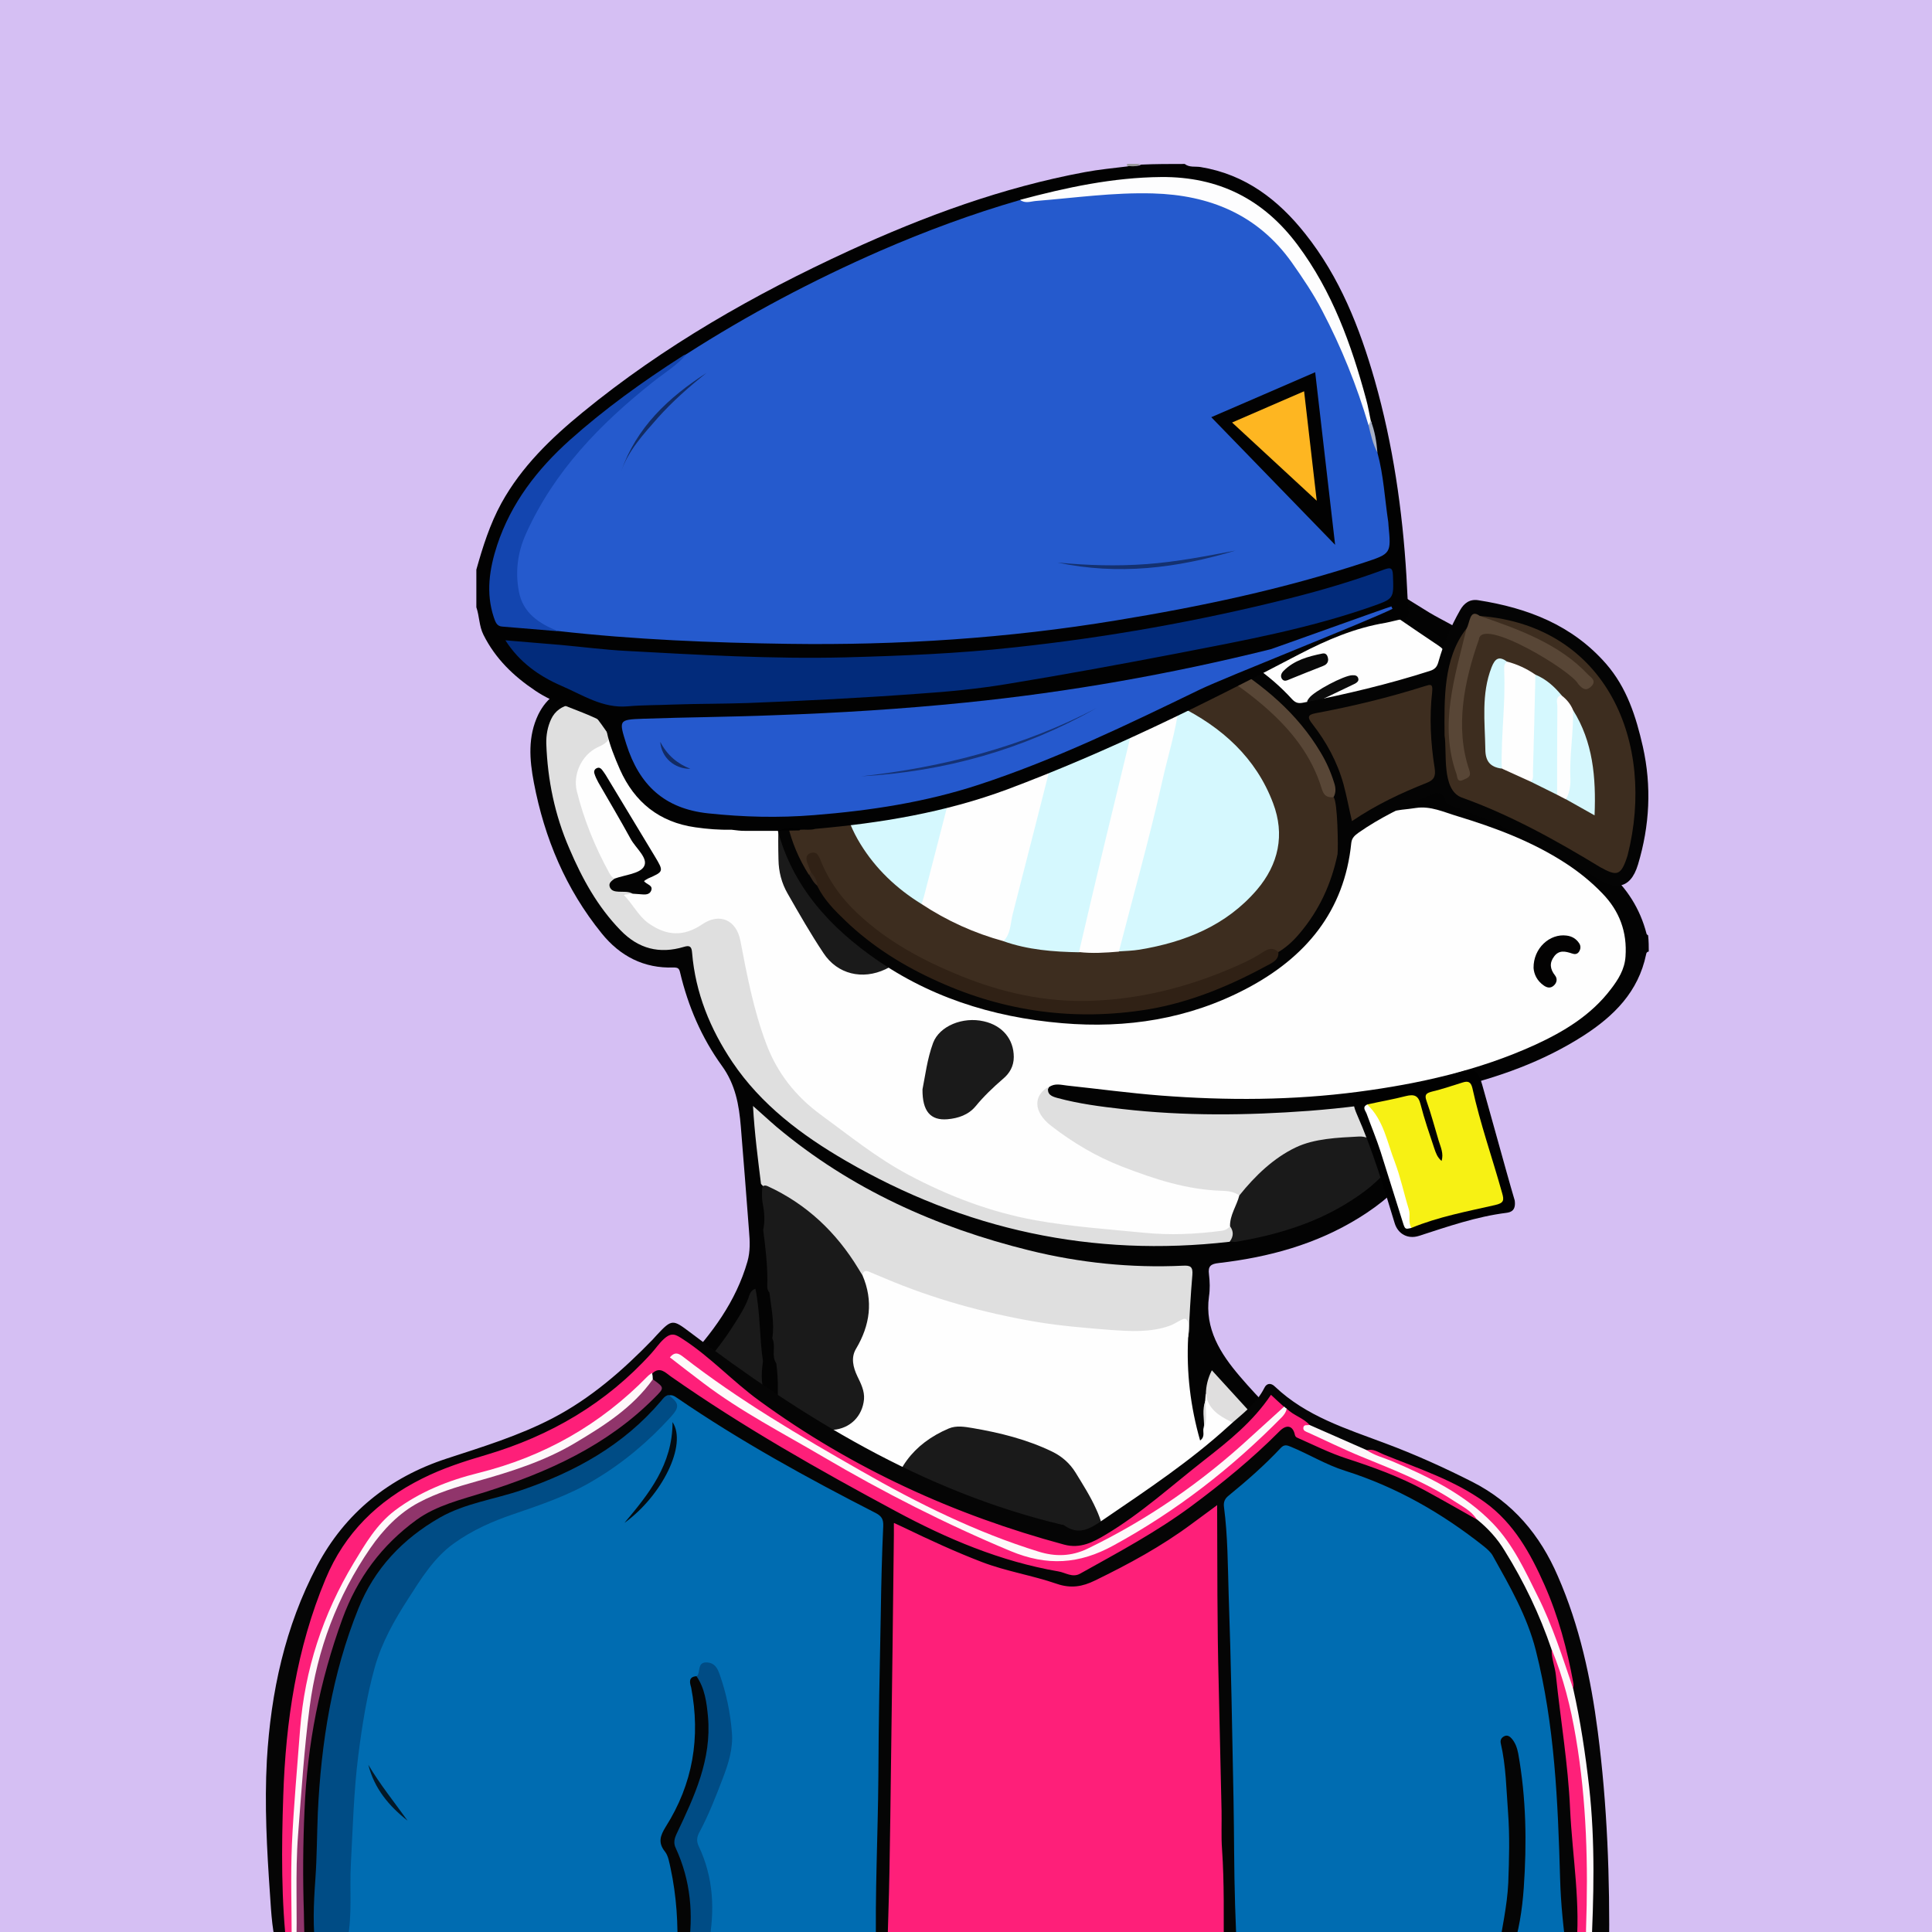 <svg width="872" height="872" viewBox="0 0 872 872" fill="none" xmlns="http://www.w3.org/2000/svg" xmlns:xlink="http://www.w3.org/1999/xlink">
<g id="alpaca">
<g id="background"><rect width="872" height="872" fill="#D5BFF3"/></g>
<svg width="872px" height="872px" viewBox="0 0 872 872" version="1.1" xmlns="http://www.w3.org/2000/svg" xmlns:xlink="http://www.w3.org/1999/xlink">
    <title>mask</title>
    <g id="mask" stroke="none" stroke-width="1" fill="none" fill-rule="evenodd">
        <path d="M330.365,882.368 C327.065,882.368 323.665,882.368 320.365,882.368 C319.265,881.068 319.565,879.468 319.865,878.068 C321.865,868.068 320.565,858.268 318.465,848.468 C317.865,845.568 318.465,842.868 320.065,840.368 C322.465,836.668 323.565,832.568 324.665,828.268 C328.765,811.468 329.865,794.468 327.865,777.368 C327.365,773.068 326.065,768.968 324.465,764.868 C322.865,760.968 320.365,758.968 316.065,759.468 C313.565,759.168 312.065,757.168 310.165,755.868 C309.365,755.368 308.465,754.568 307.465,755.268 C306.165,756.168 306.965,757.368 307.465,758.368 C307.765,759.168 308.265,759.868 308.765,760.468 C319.365,776.068 320.265,792.868 314.565,810.168 C308.965,827.268 300.365,842.768 287.465,855.668 C285.965,857.168 282.765,859.168 285.065,861.268 C287.765,863.768 289.665,860.468 291.365,858.568 C294.265,855.368 296.965,851.968 299.865,848.768 C301.965,846.568 304.365,846.568 304.965,849.868 C306.665,861.068 306.065,872.068 300.465,882.268 C254.165,882.268 207.865,882.268 161.465,882.268 C160.765,878.268 159.665,874.368 158.365,870.468 C157.565,868.268 157.065,865.868 160.465,865.168 C162.865,864.968 165.065,865.968 167.265,866.568 C187.165,872.468 207.165,872.868 226.465,864.768 C246.565,856.368 259.665,840.868 260.065,816.168 C260.265,801.568 262.265,787.368 266.765,773.468 C270.265,762.668 272.865,751.568 274.365,740.368 C275.765,729.668 272.365,719.368 266.665,709.968 C261.765,701.768 255.365,695.268 247.065,690.468 C245.365,689.468 243.465,688.568 242.965,686.368 C243.965,683.268 246.665,683.868 248.765,683.968 C259.665,684.668 270.765,684.568 281.465,687.068 C288.065,688.568 292.965,687.268 298.165,682.468 C307.165,674.068 314.065,664.268 321.265,654.468 C322.865,652.268 324.365,650.068 327.465,650.068 C336.165,651.368 344.265,648.868 352.165,645.568 C356.265,643.868 360.165,642.768 364.765,643.768 C368.165,644.468 371.765,644.168 375.265,643.868 C385.465,642.968 391.165,634.268 387.065,624.968 C383.665,617.368 383.365,610.468 387.565,603.068 C391.665,595.768 392.265,587.868 389.365,579.868 C388.765,578.268 388.265,576.668 388.565,574.968 C389.765,571.268 392.365,572.468 394.665,573.268 C400.465,575.468 406.065,578.068 411.865,580.068 C439.165,589.868 467.065,596.268 496.065,597.968 C504.565,598.468 512.965,599.268 521.465,598.168 C525.165,597.668 528.565,596.468 531.865,594.868 C536.265,592.768 537.465,593.568 537.765,598.468 C537.865,599.968 537.765,601.468 537.865,602.968 C537.165,616.868 538.565,630.668 541.865,644.268 C542.065,644.868 541.565,644.368 541.965,644.668 C542.865,645.268 542.265,644.068 542.565,643.968 C543.565,640.268 542.865,636.468 543.165,632.768 C543.165,631.668 543.365,630.668 543.965,629.668 C545.465,628.268 546.065,629.668 546.365,630.668 C547.665,635.568 551.565,637.868 555.565,639.768 C561.665,642.768 567.565,646.168 572.665,650.668 C575.065,652.868 578.065,653.768 581.165,654.468 C581.465,654.568 581.765,654.668 582.065,654.868 C583.765,656.168 586.065,657.468 585.365,659.868 C584.665,661.868 582.165,661.968 580.165,662.168 C575.965,662.568 571.865,663.068 568.265,665.368 C567.065,666.168 564.965,666.768 565.465,668.368 C566.065,670.268 568.365,669.668 569.865,669.368 C575.565,668.068 581.365,667.768 587.165,667.068 C590.965,666.668 594.765,665.968 598.465,667.668 C599.465,669.368 598.265,670.468 597.365,671.568 C587.765,682.968 583.165,695.968 584.565,710.868 C584.665,711.668 584.465,712.468 583.965,713.168 C576.365,714.968 568.665,715.868 561.065,717.468 C551.465,719.468 542.765,723.368 534.565,728.468 C532.965,729.468 529.765,730.268 530.965,732.868 C531.965,734.868 534.565,733.668 536.465,733.268 C545.265,731.268 553.765,728.368 562.465,726.268 C567.765,724.968 573.165,723.868 578.565,723.168 C584.765,722.368 584.965,722.468 586.665,728.768 C587.365,734.968 587.365,740.968 585.465,746.968 C584.065,751.368 583.065,755.968 582.165,760.568 C578.565,778.368 593.365,792.268 611.065,787.568 C617.665,785.768 623.765,782.668 629.465,778.868 C636.365,774.368 643.565,770.168 651.665,767.868 C655.065,768.368 654.865,770.468 653.365,772.468 C650.665,776.168 651.565,779.368 653.765,782.968 C659.765,792.768 665.565,802.568 670.465,813.068 C673.265,819.068 674.565,825.368 675.465,831.768 C675.765,833.968 676.165,836.268 672.865,836.568 C670.765,836.368 669.065,835.368 667.365,834.468 C661.365,831.168 655.265,831.468 649.165,834.168 C641.865,837.468 635.765,841.968 631.965,849.468 C629.165,854.868 628.165,860.268 629.565,866.268 C630.665,871.368 632.865,876.568 629.865,881.768 C593.865,881.768 557.865,881.768 521.865,881.768 C520.265,879.768 521.365,877.568 521.465,875.468 C521.665,870.268 521.765,865.168 517.165,860.768 C515.565,865.068 516.565,868.968 516.265,872.868 C516.065,875.968 516.465,879.268 513.865,881.768 C511.165,881.768 508.565,881.768 505.865,881.768 C504.465,880.168 504.165,878.168 504.465,876.168 C505.565,866.668 504.865,857.068 506.465,847.568 C506.965,844.568 507.865,841.768 510.865,840.368 C514.065,839.868 514.665,842.368 515.665,844.468 C516.165,845.468 516.565,846.868 517.965,846.868 C519.565,846.868 520.165,845.468 520.665,844.268 C521.665,841.768 521.565,839.068 521.565,836.368 C521.665,831.868 521.465,827.368 521.665,822.868 C524.465,816.768 522.365,811.068 520.665,805.268 C520.365,793.768 520.065,782.268 518.165,770.968 C518.065,768.368 519.965,766.768 521.465,765.068 C526.365,759.368 527.165,752.168 523.365,745.668 C521.765,742.968 520.065,740.268 517.665,738.168 C510.365,731.768 504.965,723.668 498.465,716.468 C496.465,714.268 496.165,711.468 496.865,708.968 C501.565,690.568 492.665,676.268 482.965,662.268 C480.265,658.368 475.865,656.268 471.565,654.368 C461.765,650.168 451.365,647.568 440.865,645.568 C426.565,642.868 414.965,653.068 409.065,662.768 C405.565,668.368 403.765,674.668 403.365,681.268 C403.065,686.468 400.465,689.468 396.265,691.868 C392.865,693.768 389.265,694.968 385.865,696.768 C378.265,700.868 372.965,707.068 369.165,714.768 C367.265,716.568 364.765,717.068 362.365,717.668 C351.065,720.268 339.965,723.868 328.765,727.168 C328.265,727.268 327.765,727.468 327.365,727.668 C325.365,728.468 322.765,728.868 322.465,731.368 C322.165,733.968 324.865,734.668 326.665,735.668 C334.765,739.868 343.465,740.168 352.365,739.468 C360.265,738.868 368.065,736.568 376.065,738.668 C380.465,742.268 381.865,747.368 383.365,752.568 C385.665,760.868 389.065,768.568 396.765,773.468 C399.065,774.868 401.365,776.168 403.965,776.868 C420.565,781.368 437.365,781.568 454.365,780.368 C465.165,779.668 475.865,778.768 486.565,777.168 C487.565,777.068 488.565,777.168 489.465,777.668 C492.565,780.268 493.565,784.168 495.165,787.668 C496.265,789.968 495.365,791.768 493.165,792.968 C484.765,795.968 478.565,801.668 472.665,808.268 C458.765,823.768 441.565,826.968 421.765,815.968 C414.465,811.868 406.965,808.368 398.565,807.268 C389.865,806.068 381.565,807.768 373.965,811.868 C363.565,817.468 355.965,825.868 350.565,836.468 C344.065,849.268 337.965,862.168 333.765,875.968 C332.565,878.268 332.065,880.668 330.365,882.368 Z" id="cow" fill="#FEFEFE" fill-rule="nonzero"></path>
        <path d="M744.165,429.468 C743.365,429.568 743.065,430.068 742.965,430.768 C739.465,447.668 728.465,458.568 714.665,467.468 C696.265,479.268 676.065,486.368 654.965,491.368 C651.265,492.268 650.165,493.568 649.765,497.368 C647.065,521.268 632.965,537.568 613.365,549.668 C593.965,561.668 572.565,567.468 550.065,570.068 C546.465,570.468 545.165,571.468 545.665,575.168 C546.065,578.468 546.165,581.868 545.665,585.168 C543.665,599.768 550.865,610.968 559.565,621.168 C568.465,631.668 578.665,641.168 587.365,651.868 C593.265,658.968 600.565,660.168 608.765,661.168 C636.065,664.268 658.365,676.568 676.465,697.168 C691.065,713.768 699.865,732.868 703.065,754.568 C705.065,768.268 704.865,782.068 702.465,795.668 C701.965,798.568 702.065,801.168 702.765,804.068 C709.065,828.668 712.065,853.668 712.665,878.968 C712.665,880.068 712.365,881.168 712.165,882.368 C708.865,882.368 705.465,882.368 702.165,882.368 C701.465,881.568 701.165,880.568 701.265,879.568 C702.865,863.668 699.865,848.068 699.565,832.268 C699.465,827.268 698.065,822.368 696.665,817.268 C694.565,820.168 694.065,823.368 693.565,826.768 C691.965,840.268 691.665,853.968 689.565,867.468 C688.965,870.968 688.565,874.368 687.865,877.768 C687.465,879.568 687.065,881.368 685.165,882.268 C683.165,882.268 681.165,882.268 679.165,882.268 C678.265,876.068 680.865,870.268 681.165,864.168 C681.765,852.068 683.265,840.068 682.765,827.968 C682.665,826.668 682.365,825.368 682.065,824.068 C681.265,812.668 680.765,801.168 679.665,789.868 C679.465,787.868 679.565,785.868 680.365,783.968 C683.265,781.668 684.265,784.668 685.165,786.168 C688.165,790.868 690.965,795.868 691.965,801.468 C696.265,781.568 695.765,761.868 690.765,742.168 C684.465,718.568 671.565,699.568 651.265,685.868 C636.265,675.768 619.565,670.568 601.565,669.668 C600.265,669.568 598.865,669.468 597.765,668.568 C588.665,668.368 579.565,669.368 570.665,670.868 C567.865,671.368 563.365,672.568 562.465,669.868 C561.265,666.368 565.965,665.268 568.465,663.768 C573.365,660.968 579.065,660.968 584.865,660.368 C583.765,657.768 582.065,656.468 580.465,655.168 C577.865,653.868 576.165,651.568 574.165,649.568 C565.865,641.468 558.165,632.768 550.565,624.068 C549.765,623.068 548.965,621.868 547.565,621.468 C545.065,623.468 546.265,627.168 544.165,629.368 C544.065,630.268 544.065,631.168 543.965,632.068 C542.965,636.168 544.165,640.368 543.265,644.368 C542.665,646.068 544.165,648.368 541.665,650.168 C537.265,634.768 535.465,619.368 536.265,603.668 C536.865,600.168 536.765,596.768 536.165,593.268 C535.365,588.968 535.665,584.668 536.265,580.368 C537.265,573.168 536.965,572.668 529.465,572.768 C513.565,573.068 497.865,571.568 482.265,569.168 C464.565,566.468 447.465,561.368 430.665,555.368 C407.465,547.168 385.765,535.968 365.565,521.868 C357.465,516.168 349.565,510.068 341.465,502.468 C341.565,514.068 344.065,524.468 344.565,534.968 C344.165,541.668 345.765,548.268 345.865,554.968 C346.865,562.468 347.765,569.968 347.665,577.568 C347.665,579.568 347.465,581.468 348.165,583.368 C348.465,590.168 349.665,596.868 349.765,603.668 C350.965,607.668 350.265,611.868 351.265,615.868 C351.465,622.768 352.065,629.668 350.965,636.568 C349.165,638.768 348.265,636.968 347.365,635.768 C346.465,634.468 345.965,632.968 345.165,631.468 C342.765,626.268 342.665,620.768 342.765,615.268 C341.365,605.268 341.665,595.168 339.765,584.668 C330.365,604.468 316.865,620.368 300.965,634.268 C287.865,646.768 272.665,656.268 255.565,664.668 C259.965,665.668 263.565,666.468 267.165,666.968 C276.165,668.268 283.165,673.168 290.065,678.468 C291.165,679.368 292.765,680.468 291.865,682.068 C290.965,683.668 289.165,682.868 287.765,682.468 C281.465,681.068 275.465,678.268 269.165,676.868 C255.765,673.768 242.265,672.668 228.565,674.568 C207.965,677.168 190.065,685.568 175.365,700.368 C167.465,708.368 162.465,717.968 159.665,728.768 C158.065,734.568 158.465,740.468 158.565,746.368 C158.565,748.068 157.665,750.468 159.765,751.168 C161.365,751.768 162.265,749.368 163.565,748.468 C165.265,747.168 167.165,746.068 169.265,745.468 C170.465,745.168 171.665,745.168 172.465,746.268 C173.265,747.268 173.065,748.468 172.465,749.568 C171.865,750.768 170.965,751.768 170.065,752.768 C158.965,765.468 152.365,780.268 149.265,796.768 C148.665,798.468 148.565,800.268 148.265,802.068 C148.165,802.668 148.065,803.168 147.865,803.668 C145.965,817.768 146.265,831.868 147.765,845.968 C148.965,851.168 149.565,856.468 151.165,861.668 C153.065,866.968 154.765,872.268 156.965,877.468 C157.565,878.968 158.565,880.468 157.265,882.068 C154.265,882.068 151.265,882.068 148.265,882.068 C142.865,870.568 139.965,858.368 138.365,845.868 C136.065,827.168 136.465,808.468 141.165,790.068 C143.365,781.668 146.065,773.568 150.665,766.168 C153.065,762.368 150.765,759.168 150.265,755.768 C146.765,733.568 153.165,714.168 167.665,697.268 C181.065,681.668 198.165,672.768 217.965,667.968 C253.365,659.368 283.765,641.968 308.765,615.368 C321.365,601.968 332.165,587.468 337.365,569.368 C338.665,564.768 338.465,560.168 338.065,555.568 C336.865,539.868 335.665,524.168 334.365,508.468 C333.565,498.768 331.965,489.468 325.765,480.968 C316.665,468.368 310.565,454.168 306.965,438.968 C306.565,437.268 306.165,436.668 304.065,436.668 C290.665,437.168 279.865,431.568 271.565,421.268 C255.365,401.268 245.765,378.368 240.965,353.268 C238.965,342.768 238.165,332.468 242.965,322.468 C244.865,318.668 247.365,315.468 250.965,313.168 C257.665,308.968 263.665,309.368 269.865,314.368 C271.065,315.268 272.165,316.268 273.565,317.568 C278.065,309.468 282.665,301.768 287.865,294.268 C289.665,291.668 291.465,289.068 293.465,286.568 C297.865,280.868 297.965,280.768 292.365,276.568 C278.965,266.668 267.165,254.868 255.265,243.268 C239.465,227.868 248.865,209.668 262.365,203.768 C276.665,197.468 291.265,198.968 305.765,202.068 C325.865,206.368 343.765,215.768 360.265,227.668 C361.965,228.868 363.165,230.168 365.465,228.768 C379.365,220.568 393.965,213.668 409.765,208.268 C406.765,204.768 403.365,202.568 400.165,199.968 C392.665,193.868 387.865,186.468 385.565,176.868 C382.365,163.968 391.465,153.768 400.865,150.968 C412.065,147.668 423.165,148.968 434.265,151.568 C459.165,157.468 481.065,169.668 502.465,183.268 C528.165,199.568 553.965,215.768 579.165,232.768 C601.065,247.568 622.665,262.868 645.265,276.568 C650.965,279.968 657.065,282.568 662.465,286.668 C665.065,288.668 668.565,287.168 671.665,287.668 C692.365,290.568 706.665,302.368 717.065,319.768 C725.265,333.468 728.865,348.568 728.765,364.468 C728.665,372.568 727.565,380.668 724.865,388.368 C724.265,390.168 723.665,391.568 725.565,393.168 C734.265,400.768 740.265,410.168 743.165,421.468 C743.265,421.768 743.565,421.968 743.865,422.168 C744.165,424.868 744.165,427.168 744.165,429.468 Z" id="cow" fill="#030303" fill-rule="nonzero"></path>
        <path d="M511.265,841.368 C505.065,845.168 506.965,851.668 506.365,857.068 C505.465,865.468 505.565,873.868 505.265,882.268 C446.965,882.268 388.665,882.268 330.365,882.268 C335.665,861.668 343.565,841.968 356.165,824.868 C371.165,804.568 394.665,800.268 417.065,812.268 C423.665,815.768 430.165,819.368 437.765,820.568 C449.065,822.268 458.865,819.468 467.065,811.568 C469.765,808.868 472.365,806.068 475.065,803.268 C479.965,798.068 485.165,793.668 492.365,792.068 C503.165,786.768 519.265,795.968 521.365,806.168 C523.465,811.668 525.465,817.268 522.265,823.068 C519.565,829.868 516.065,835.968 511.265,841.368 Z" id="cow" fill="#1A1A1A" fill-rule="nonzero"></path>
        <path d="M683.365,824.368 C685.265,831.368 684.665,838.568 684.065,845.568 C683.365,855.268 683.565,865.168 681.365,874.768 C680.765,877.368 680.465,879.968 679.265,882.368 C662.565,882.368 645.965,882.368 629.265,882.368 C629.365,876.868 628.965,871.468 627.365,866.168 C625.465,859.568 627.365,853.668 630.765,848.168 C635.865,839.868 643.265,834.468 652.465,831.768 C659.865,829.668 666.065,832.968 672.165,836.368 C675.665,836.768 678.265,839.268 681.365,840.968 C683.065,835.368 680.165,829.468 683.365,824.368 Z" id="cow" fill="#1A1A1A" fill-rule="nonzero"></path>
        <path d="M300.365,882.368 C303.665,870.968 305.465,859.468 303.265,846.768 C298.965,851.768 295.265,856.168 291.465,860.468 C290.565,861.468 289.765,862.468 288.665,863.268 C287.065,864.468 285.265,864.568 283.665,863.068 C282.065,861.568 282.065,859.768 283.265,858.068 C284.265,856.768 285.465,855.568 286.665,854.468 C301.365,839.468 311.065,821.868 315.365,801.368 C318.265,787.668 316.165,774.668 308.465,762.668 C307.865,761.668 307.065,760.768 306.565,759.768 C305.565,757.768 303.065,755.668 305.465,753.568 C307.965,751.368 309.965,753.968 311.865,755.468 C313.065,756.368 313.965,757.568 315.065,758.568 C321.565,764.168 323.565,771.868 324.565,779.868 C326.965,798.668 322.665,816.168 313.365,832.468 C310.765,837.068 309.765,841.068 311.265,846.468 C314.365,857.268 312.765,868.168 309.865,878.968 C309.465,880.468 308.765,881.768 307.365,882.468 C304.965,882.368 302.665,882.368 300.365,882.368 Z" id="cow" fill="#030303" fill-rule="nonzero"></path>
        <path d="M307.365,882.368 C311.665,868.868 313.765,855.168 308.265,841.468 C307.265,838.968 308.865,837.668 309.865,836.168 C320.165,819.268 325.365,801.068 323.565,781.168 C322.765,772.868 319.565,765.468 315.165,758.568 C321.765,757.368 323.265,758.268 325.965,764.468 C328.265,770.068 329.965,775.768 329.465,781.868 C329.165,785.768 330.465,789.368 330.565,793.268 C330.965,806.868 327.865,819.868 325.165,832.968 C325.065,833.568 324.865,834.368 324.465,834.868 C317.365,843.668 321.165,853.268 322.265,862.768 C323.065,869.468 321.765,875.968 320.465,882.468 C315.965,882.368 311.665,882.368 307.365,882.368 Z" id="cow" fill="#DFDFDF" fill-rule="nonzero"></path>
        <path d="M685.165,882.368 C688.165,871.768 689.165,860.868 690.165,849.968 C690.965,840.868 691.765,831.768 692.765,822.768 C693.065,819.868 694.565,817.168 696.365,814.668 C701.265,822.468 705.165,866.968 702.265,882.368 C696.565,882.368 690.865,882.368 685.165,882.368 Z" id="cow" fill="#EDEDED" fill-rule="nonzero"></path>
        <path d="M513.265,882.368 C514.765,875.368 514.165,868.268 514.265,861.168 C514.265,860.268 513.665,859.068 514.965,858.668 C516.065,858.268 516.765,859.168 517.465,859.868 C521.365,863.868 522.265,868.768 521.865,874.068 C521.665,876.868 521.465,879.668 521.165,882.468 C518.565,882.368 515.965,882.368 513.265,882.368 Z" id="cow" fill="#060606" fill-rule="nonzero"></path>
        <path d="M157.365,882.368 C155.065,875.668 152.665,869.068 150.365,862.368 C150.265,861.868 150.365,861.168 150.865,861.268 C154.565,861.968 158.465,862.468 160.765,866.168 C157.165,866.868 159.465,869.168 159.765,870.668 C160.365,874.568 163.865,877.968 161.465,882.268 C160.065,882.368 158.765,882.368 157.365,882.368 Z" id="cow" fill="#DDDDDD" fill-rule="nonzero"></path>
        <path d="M160.665,866.168 C157.365,864.568 154.065,862.768 150.365,862.368 C147.765,857.668 148.165,852.168 146.465,847.268 C147.265,845.868 147.065,844.268 146.865,842.868 C145.065,829.668 145.765,816.368 146.965,803.168 C146.965,802.868 147.265,802.568 147.365,802.268 L147.265,802.368 C148.565,800.868 147.165,798.768 148.365,797.268 C149.065,786.268 153.665,776.568 158.565,766.968 C161.465,761.168 165.565,756.168 169.765,751.268 C170.765,750.068 173.065,748.868 171.865,747.268 C170.365,745.268 168.665,747.568 167.065,748.168 C166.265,748.468 165.665,748.968 164.865,749.368 C162.565,749.468 161.565,753.568 159.165,751.968 C156.965,750.468 157.965,747.468 157.865,744.968 C157.565,739.468 158.265,733.968 158.465,728.468 C169.165,693.968 195.065,678.968 228.465,673.368 C232.765,678.468 238.765,681.568 243.165,686.468 C252.365,691.868 260.865,697.968 266.665,707.468 C274.665,720.668 278.065,734.368 273.965,749.768 C271.265,759.668 269.365,769.868 266.265,779.668 C262.765,790.868 261.365,802.468 261.565,814.168 C262.165,849.968 233.465,867.968 207.865,871.168 C191.665,873.368 176.065,871.368 160.665,866.168 Z" id="cow" fill="#1A1A1A" fill-rule="nonzero"></path>
        <path d="M368.165,714.368 C370.865,705.168 377.665,699.768 385.565,695.468 C388.165,694.068 391.065,693.068 393.765,691.768 C398.365,689.668 400.865,686.968 401.465,680.968 C402.965,663.868 412.165,651.568 428.165,644.768 C431.665,643.268 435.465,643.968 439.065,644.568 C451.365,646.668 463.465,649.668 474.865,655.168 C479.365,657.368 482.865,660.468 485.465,664.668 C488.765,670.068 492.165,675.368 494.765,681.168 C498.965,690.168 499.765,699.368 497.365,708.868 C496.565,711.868 497.265,713.968 499.465,716.768 C506.965,726.468 516.265,734.668 523.365,744.668 C528.565,751.968 527.365,760.668 521.165,766.968 C520.165,768.068 519.165,769.168 518.165,770.268 C517.465,772.368 515.865,773.668 513.965,774.268 C505.965,777.068 497.765,778.768 489.165,778.368 C477.265,779.668 465.465,781.068 453.565,781.768 C436.365,782.768 419.365,782.968 402.665,778.068 C392.065,774.968 385.765,767.368 382.665,756.968 C380.765,750.768 379.365,744.468 375.165,739.268 C369.065,733.868 365.565,721.568 368.165,714.368 Z" id="cow" fill="#1A1A1A" fill-rule="nonzero"></path>
        <path d="M597.865,668.568 C615.165,667.668 631.065,672.568 645.865,680.868 C669.065,693.868 683.865,713.968 691.665,739.268 C691.865,740.068 691.965,740.868 692.065,741.668 C684.665,753.468 673.765,760.968 661.165,766.168 C657.865,767.368 654.665,769.068 651.065,769.368 C642.465,772.668 634.665,777.268 626.865,782.168 C618.265,787.668 609.265,792.168 598.265,789.468 C584.065,785.968 577.065,775.468 580.065,761.168 C581.065,756.168 582.365,751.068 583.865,746.168 C585.665,740.568 585.165,734.968 584.965,729.368 C585.265,725.668 582.965,722.568 582.665,719.068 C582.565,717.168 581.765,715.168 582.965,713.368 C580.565,695.968 586.665,681.468 597.865,668.568 Z" id="cow" fill="#1A1A1A" fill-rule="nonzero"></path>
        <path d="M343.465,534.268 C342.065,522.968 340.565,511.568 339.865,499.168 C343.865,502.668 347.165,505.768 350.565,508.668 C383.965,536.668 422.565,553.968 464.565,564.368 C487.265,569.968 510.465,572.368 533.865,571.268 C537.365,571.068 538.465,571.768 538.165,575.468 C537.365,584.868 536.865,594.368 536.365,603.768 C535.465,600.968 537.565,597.068 535.265,595.368 C534.165,594.568 530.565,597.468 527.965,598.368 C519.265,601.468 510.165,600.868 501.365,600.268 C490.065,599.368 478.665,598.468 467.465,596.568 C444.065,592.568 421.265,586.268 399.365,576.968 C397.065,575.968 394.765,575.068 392.465,574.068 C390.765,573.268 389.565,573.568 389.265,575.568 C387.065,575.668 386.765,573.668 385.965,572.368 C376.265,556.468 362.965,544.668 346.265,536.368 C345.265,535.868 344.165,535.368 343.465,534.268 Z" id="cow" fill="#DFDFDF" fill-rule="nonzero"></path>
        <path d="M346.465,535.368 C364.065,543.468 377.465,556.168 387.465,572.668 C388.065,573.668 388.665,574.668 389.265,575.568 C394.265,587.168 392.665,598.168 386.365,608.768 C383.965,612.768 385.065,617.168 386.965,621.168 C388.565,624.468 390.265,627.768 389.965,631.568 C389.265,639.168 383.765,644.768 375.965,645.368 C371.365,645.768 366.765,645.968 362.165,644.768 C358.365,643.768 355.065,645.968 351.765,647.268 C343.965,650.368 336.165,653.068 327.665,651.268 C315.665,649.668 306.165,644.368 300.465,633.268 C312.165,622.768 322.865,611.168 331.265,597.868 C333.765,593.968 336.265,590.068 337.865,585.668 C338.365,584.268 338.665,582.468 340.965,581.668 C343.165,592.568 342.765,603.668 344.365,614.468 C343.565,620.268 343.165,626.068 346.565,631.368 C348.665,632.868 347.965,636.168 350.465,637.368 C351.265,630.068 351.365,622.668 350.365,615.368 C347.965,611.868 350.365,607.668 348.565,604.068 C349.665,597.068 348.065,590.268 347.265,583.368 C345.865,581.768 346.365,579.868 346.365,578.168 C346.365,570.468 345.465,562.768 344.465,555.168 C345.265,551.368 345.065,547.568 344.365,543.868 C343.865,541.568 343.865,539.268 343.965,536.968 C343.965,535.268 344.765,534.668 346.465,535.368 Z" id="cow" fill="#1A1A1A" fill-rule="nonzero"></path>
        <path d="M300.365,633.368 C307.565,642.268 316.565,648.368 327.565,651.368 C325.665,651.468 324.265,651.968 323.065,653.868 C315.265,665.868 306.665,677.068 295.865,686.568 C292.065,689.868 288.065,689.968 283.765,689.068 C271.865,686.468 259.765,686.268 247.765,685.468 C246.165,685.368 244.365,684.968 243.165,686.668 C238.565,684.268 234.465,680.868 230.665,677.468 C229.565,676.468 227.665,675.668 228.565,673.568 C244.765,671.468 260.665,673.068 276.265,677.568 C281.565,679.068 286.765,680.968 293.065,683.068 C281.265,671.168 267.365,667.268 252.265,665.668 C269.765,656.668 286.165,646.668 300.365,633.368 Z" id="cow" fill="#DFDFDF" fill-rule="nonzero"></path>
        <path d="M651.165,769.368 C654.265,767.368 657.665,766.268 661.065,765.168 C666.165,767.468 669.665,771.668 673.465,775.568 C676.165,778.268 679.065,780.568 681.465,783.568 C680.965,791.768 682.565,799.968 682.665,808.168 C682.765,813.568 683.165,818.968 683.365,824.468 C683.365,830.868 683.365,837.268 683.365,844.368 C679.265,841.468 675.765,838.968 672.165,836.468 C673.865,836.168 674.065,835.268 673.865,833.668 C672.665,821.668 667.665,811.068 661.765,800.768 C658.165,794.468 654.265,788.268 650.465,781.968 C648.465,778.668 648.965,775.668 651.365,772.768 C652.365,771.568 654.565,770.268 651.165,769.368 Z" id="cow" fill="#DFDFDF" fill-rule="nonzero"></path>
        <path d="M368.165,714.368 C367.065,723.668 371.565,731.368 375.265,739.368 C364.065,740.068 352.765,740.868 341.565,741.268 C334.965,741.568 328.965,739.068 323.265,735.868 C321.565,734.868 319.265,734.068 319.565,731.668 C319.965,729.168 321.965,727.868 324.365,727.168 C333.065,724.568 341.765,721.968 350.565,719.268 C356.365,717.668 362.565,716.968 368.165,714.368 Z" id="cow" fill="#DFDFDF" fill-rule="nonzero"></path>
        <path d="M583.165,713.368 C584.465,718.668 585.465,723.968 585.165,729.368 C584.165,726.268 583.765,724.068 578.765,724.768 C563.765,726.968 549.665,732.268 534.965,735.368 C534.165,735.568 533.365,735.968 532.565,736.068 C530.465,736.368 529.065,735.468 528.065,733.668 C526.765,731.368 528.665,730.868 530.065,729.868 C540.865,722.068 552.965,717.568 566.065,715.268 C571.665,714.368 577.265,713.068 583.165,713.368 Z" id="cow" fill="#E0E0E0" fill-rule="nonzero"></path>
        <path d="M489.265,778.468 C493.865,776.668 498.865,776.568 503.665,775.768 C508.865,774.868 513.765,773.368 518.165,770.368 C521.265,778.368 520.165,786.868 521.165,795.068 C521.565,798.768 521.265,802.668 521.265,806.368 C514.665,795.268 505.065,790.468 492.265,792.268 C494.265,790.968 494.365,789.468 493.265,787.368 C491.865,784.468 489.965,781.668 489.265,778.468 Z" id="cow" fill="#DFDFDF" fill-rule="nonzero"></path>
        <path d="M544.265,629.468 C544.265,625.668 545.165,622.068 546.965,618.468 C558.265,630.868 569.465,643.068 580.565,655.268 C576.665,656.168 573.665,653.868 571.165,651.668 C566.365,647.368 561.065,644.268 555.365,641.568 C550.065,638.968 545.365,635.868 544.265,629.468 Z" id="cow" fill="#DFDEDE" fill-rule="nonzero"></path>
        <path d="M511.265,841.368 C514.365,834.968 517.865,828.868 522.165,823.168 C522.165,828.968 522.165,834.768 522.265,840.568 C522.265,842.768 521.665,844.868 520.865,846.768 C520.165,848.368 518.765,849.568 517.065,849.668 C515.065,849.768 514.665,847.868 514.065,846.368 C513.365,844.568 513.565,842.268 511.265,841.368 Z" id="cow" fill="#DEDEDE" fill-rule="nonzero"></path>
        <path d="M543.465,644.468 C543.565,640.368 542.365,636.168 544.165,632.168 C544.065,636.268 545.065,640.368 543.465,644.468 Z" id="cow" fill="#DFDEDE" fill-rule="nonzero"></path>
        <path d="M260.165,215.168 C263.865,211.468 268.665,210.168 273.665,209.268 C291.565,206.268 308.065,211.468 325.165,218.668 C319.665,221.768 314.965,223.968 309.965,225.668 C307.865,226.368 304.765,226.668 305.465,229.868 C306.065,232.568 308.965,232.468 311.365,232.568 C315.465,232.568 319.265,231.268 322.865,229.668 C324.065,229.168 325.265,228.568 326.465,227.968 C335.865,223.568 340.465,224.368 348.565,232.068 C342.165,237.768 334.365,240.468 326.565,243.368 C324.265,244.168 320.965,244.368 321.665,247.768 C322.265,250.768 325.265,250.668 327.865,250.668 C335.765,250.568 342.165,246.668 348.465,242.668 C357.065,237.168 357.165,237.168 364.365,244.468 C364.865,244.968 365.165,245.468 365.865,246.268 C360.565,249.668 355.065,252.368 349.265,254.468 C346.165,255.568 343.065,256.768 339.965,257.968 C337.865,258.768 335.765,259.768 336.365,262.568 C337.065,265.468 339.565,265.068 341.665,265.068 C346.165,265.068 350.665,264.268 354.865,262.668 C361.065,260.368 367.865,259.568 373.065,255.068 C374.965,253.468 376.065,255.568 377.265,256.368 C386.865,263.168 395.365,271.468 405.565,277.668 C411.765,281.468 418.265,284.068 426.465,284.268 C406.465,269.068 388.265,252.768 370.365,235.268 C374.465,233.368 378.465,231.568 382.465,229.668 C383.165,229.368 383.865,229.668 384.065,230.268 C385.065,235.068 388.865,236.168 392.865,237.168 C415.665,242.468 436.265,252.668 455.265,266.268 C457.765,268.068 460.165,269.468 463.465,269.468 C467.165,269.468 469.265,267.568 470.865,264.568 C472.565,261.468 471.265,259.368 469.465,256.868 C454.065,235.368 436.765,215.368 419.765,195.168 C411.965,185.868 406.065,175.168 398.965,165.268 C398.165,164.168 397.465,162.968 398.465,161.668 C404.465,157.168 411.565,157.268 418.465,157.568 C429.965,158.068 440.865,161.368 452.065,165.568 C449.065,168.468 445.465,168.268 442.665,169.868 C440.865,170.968 438.265,171.668 439.165,174.468 C440.065,177.468 442.765,177.868 445.265,177.368 C449.065,176.768 452.765,175.768 456.165,173.868 C464.565,169.068 471.465,173.468 478.365,177.568 C481.065,179.168 478.065,180.068 477.265,180.568 C472.265,183.668 466.465,184.868 461.165,187.168 C458.565,188.268 453.665,188.068 454.965,192.568 C456.165,196.468 460.465,195.068 463.265,194.468 C470.365,192.968 477.465,191.368 483.765,187.168 C488.565,183.868 496.865,185.868 499.865,190.468 C500.865,192.068 499.465,192.568 498.865,193.268 C494.365,198.768 488.965,203.068 482.165,205.468 C478.865,206.668 475.665,207.968 472.465,209.268 C470.565,210.068 468.465,211.068 469.065,213.468 C469.765,216.168 472.265,216.068 474.465,215.568 C483.165,213.568 491.265,210.268 498.565,205.168 C502.065,202.668 505.365,198.268 508.965,197.968 C512.265,197.668 516.065,201.568 519.465,203.868 C525.065,207.468 530.565,211.168 536.065,214.868 C540.365,220.468 540.265,227.268 540.765,233.868 C541.465,241.368 540.165,248.868 539.365,256.268 C538.465,263.868 538.865,271.268 540.265,278.668 C540.865,281.668 541.865,284.468 543.465,287.068 C549.865,297.068 558.265,299.168 571.365,293.968 C575.265,293.168 578.965,291.968 581.965,289.168 C583.065,288.168 585.265,288.068 585.365,285.868 C583.665,284.468 582.165,285.868 580.665,286.068 C579.565,286.168 578.165,286.768 577.565,285.468 C576.965,284.268 577.965,283.268 578.665,282.368 C584.065,276.268 590.665,271.868 598.165,268.768 C602.365,267.068 606.465,264.268 611.465,265.568 C624.065,274.268 636.665,282.968 649.365,291.468 C652.465,293.568 652.865,295.368 651.865,298.768 C646.865,315.568 643.265,332.568 645.365,350.268 C645.665,352.868 647.965,355.868 646.365,357.768 C644.765,359.668 641.265,358.168 638.665,358.668 C636.065,359.168 633.365,359.368 631.165,361.068 C629.865,362.068 627.865,362.868 628.665,364.768 C629.365,366.468 631.265,365.568 632.665,365.468 C634.765,365.268 636.965,364.968 639.065,364.668 C645.765,363.668 651.665,366.568 657.765,368.368 C674.865,373.568 691.465,379.768 706.565,389.568 C712.565,393.468 718.165,397.968 723.165,403.168 C730.965,411.168 734.465,420.668 733.665,431.768 C733.265,437.568 730.365,442.168 726.965,446.568 C718.065,458.268 705.765,465.668 692.665,471.668 C667.365,483.168 640.465,489.168 613.065,492.768 C583.365,496.668 553.665,496.768 523.865,494.468 C509.765,493.368 495.765,491.468 481.665,489.968 C478.965,489.668 476.065,488.768 473.465,490.668 C468.265,499.368 468.865,501.768 476.865,508.068 C497.065,524.068 520.665,531.868 545.665,536.168 C547.965,536.568 550.365,536.168 552.665,536.468 C555.365,536.868 558.465,536.668 560.165,539.568 C560.065,544.668 557.065,548.968 556.265,553.968 C554.965,556.368 552.665,556.668 550.365,557.068 C539.465,558.868 528.465,558.768 517.565,557.968 C498.365,556.468 479.165,554.768 460.165,550.868 C442.865,547.268 426.765,540.568 411.265,532.468 C394.365,523.668 379.365,511.968 364.665,499.968 C351.165,488.868 343.965,473.768 340.265,456.868 C337.865,446.368 334.965,435.968 333.165,425.168 C331.865,417.268 325.665,414.368 318.765,418.168 C301.165,427.868 291.965,420.768 282.165,406.468 C280.065,403.368 282.465,402.868 284.865,402.468 C286.565,402.368 288.165,402.568 289.865,402.468 C291.065,402.368 292.665,402.068 291.465,400.468 C289.365,397.468 291.165,396.168 293.465,395.168 C297.365,393.468 297.065,391.068 295.165,387.968 C287.565,375.668 279.565,363.668 272.565,350.968 C272.165,350.268 271.765,349.468 270.365,349.668 C271.165,353.668 273.365,356.968 275.365,360.368 C280.365,368.868 285.465,377.168 290.465,385.668 C293.465,390.768 292.865,392.568 287.565,394.768 C284.165,396.068 280.965,397.968 277.065,397.568 C275.365,396.968 274.465,395.568 273.665,394.068 C267.265,382.368 262.165,370.168 259.265,357.168 C257.665,349.968 260.365,343.968 265.265,339.168 C268.065,336.468 271.865,334.568 275.565,332.768 C281.265,338.568 287.365,343.968 294.265,348.368 C303.365,354.068 313.265,356.868 324.065,356.468 C325.565,356.368 326.965,356.068 328.465,355.768 C329.665,355.568 330.165,354.768 330.265,353.668 C330.265,352.368 328.965,352.168 328.165,352.068 C324.365,351.568 320.565,351.468 316.765,350.968 C302.665,349.268 291.265,342.968 283.465,330.768 C284.565,324.868 289.065,321.668 293.565,318.668 C304.365,311.368 314.065,310.868 326.265,319.068 C329.265,321.068 331.965,323.268 335.565,320.568 C337.565,319.768 336.565,318.168 336.465,316.768 C336.465,308.968 334.365,301.868 330.865,294.868 C322.865,279.068 311.565,265.868 298.165,254.468 C296.665,253.168 295.265,251.668 293.865,250.368 C293.065,249.568 292.165,248.368 291.065,248.368 C279.865,248.168 275.265,238.568 268.465,232.368 C265.265,229.468 262.265,225.868 260.665,221.568 C259.565,219.268 258.865,217.268 260.165,215.168 Z" id="cow" fill="#FEFEFE" fill-rule="nonzero"></path>
        <path d="M275.365,332.468 C274.365,335.168 271.965,336.268 269.565,337.368 C262.465,340.868 258.465,349.568 260.365,357.168 C263.565,370.068 268.565,382.268 274.965,393.968 C275.565,395.068 276.165,395.968 277.265,396.468 C276.765,399.768 277.965,401.368 281.465,401.268 C282.965,401.268 284.965,400.968 285.365,403.368 C284.265,403.468 283.165,403.668 281.465,403.868 C285.665,408.068 287.965,413.268 292.665,416.668 C300.865,422.468 308.565,422.868 316.965,417.168 C324.765,411.868 332.365,415.168 334.165,424.568 C337.165,440.268 340.165,456.068 345.865,471.168 C350.765,484.268 359.165,494.868 370.365,503.068 C383.365,512.568 395.765,522.668 410.065,530.268 C428.165,539.868 446.965,547.068 467.365,550.768 C483.565,553.668 499.765,554.768 516.065,556.368 C527.865,557.568 539.865,557.068 551.665,555.468 C552.965,555.268 554.165,554.668 555.065,553.568 C558.765,555.968 557.965,558.268 554.965,560.468 C493.165,567.568 435.365,555.068 381.665,523.868 C361.865,512.368 343.565,498.668 330.565,479.368 C320.565,464.468 313.865,448.168 312.365,429.968 C312.165,427.168 311.265,426.568 308.665,427.368 C297.665,430.668 288.165,428.268 280.065,419.868 C269.665,409.168 262.765,396.568 256.965,382.968 C250.365,367.768 247.165,352.068 246.565,335.668 C246.465,331.768 247.165,327.968 248.765,324.568 C252.165,317.168 262.065,315.668 267.365,321.768 C270.365,325.068 272.765,328.868 275.365,332.468 Z" id="cow" fill="#DFDFDF" fill-rule="nonzero"></path>
        <path d="M559.365,539.568 C557.165,537.968 554.565,537.568 551.865,537.468 C535.865,537.068 520.965,532.168 506.265,526.468 C494.765,521.968 484.265,515.768 474.465,508.168 C466.065,501.668 466.565,494.368 473.165,490.568 C472.365,493.968 474.665,494.868 477.265,495.568 C486.865,498.168 496.765,499.468 506.665,500.568 C534.665,503.768 562.765,503.468 590.865,501.368 C606.365,500.168 621.865,498.268 637.165,495.268 C638.965,494.868 640.665,494.368 642.765,494.868 C640.265,506.268 635.365,516.468 628.165,525.568 C625.565,525.668 625.165,523.268 624.065,521.868 C618.365,514.368 613.965,512.768 605.065,515.368 C599.965,516.868 594.865,518.268 589.365,517.968 C585.165,517.768 582.165,520.268 579.365,522.868 C573.465,528.268 566.665,532.668 561.465,538.768 C560.965,539.268 560.265,539.768 559.365,539.568 Z" id="cow" fill="#DFDFDF" fill-rule="nonzero"></path>
        <path d="M572.165,294.468 C557.565,302.668 544.165,296.568 539.465,281.368 C536.065,270.268 537.265,258.868 538.665,247.668 C540.165,236.368 539.065,225.468 535.865,214.768 C543.465,218.568 549.565,224.468 556.765,228.968 C574.865,240.368 592.565,252.468 610.365,264.268 C610.765,264.568 610.965,265.068 611.265,265.468 C595.865,269.568 584.765,275.968 577.865,285.168 C580.065,284.568 581.865,283.968 583.765,283.668 C585.165,283.368 586.965,282.868 587.665,284.768 C588.165,286.268 586.865,287.268 585.865,287.968 C584.865,288.768 583.465,289.068 582.365,289.668 C579.165,291.768 575.665,293.168 572.165,294.468 Z" id="cow" fill="#1A1A1A" fill-rule="nonzero"></path>
        <path d="M672.365,297.468 C680.265,298.168 687.165,301.368 693.365,305.868 C716.965,322.868 725.065,355.668 718.065,381.468 C715.165,383.368 713.465,380.968 711.565,379.568 C699.765,370.768 687.465,362.968 673.365,358.568 C669.565,357.368 665.765,356.168 661.765,355.868 C659.165,355.668 657.465,354.668 656.965,351.768 C654.265,334.168 656.965,317.068 661.565,300.068 C662.165,297.868 663.565,296.768 665.965,297.068 C668.065,297.268 670.265,296.668 672.365,297.468 Z" id="cow" fill="#FEFEFE" fill-rule="nonzero"></path>
        <path d="M398.265,161.568 C405.165,172.668 412.065,183.768 420.265,193.968 C433.365,210.168 447.465,225.468 459.965,242.268 C463.665,247.268 467.065,252.568 471.365,257.268 C474.965,261.268 471.565,269.468 466.065,270.368 C462.465,270.968 458.965,270.668 455.665,268.268 C437.865,254.868 418.265,245.168 396.765,239.268 C395.765,238.968 394.865,238.768 393.865,238.568 C388.365,237.668 383.165,236.368 382.265,229.568 C391.865,224.468 402.165,221.268 412.265,217.868 C415.065,216.968 417.465,218.768 419.665,220.068 C428.965,225.568 435.965,233.668 442.865,241.768 C450.065,250.168 456.865,259.168 468.165,263.568 C468.265,261.568 466.765,260.368 465.665,259.268 C456.065,249.468 448.065,238.468 439.765,227.668 C430.265,215.468 418.065,206.168 406.065,196.668 C399.965,191.868 394.665,186.268 393.065,178.368 C391.665,171.868 392.065,165.768 398.265,161.568 Z" id="cow" fill="#DFDFDF" fill-rule="nonzero"></path>
        <path d="M559.365,539.568 C566.465,530.668 574.965,522.568 584.865,517.868 C593.265,513.868 603.765,513.468 613.365,512.968 C618.765,512.668 622.865,517.168 625.765,521.868 C626.565,523.068 626.465,524.868 628.165,525.468 C622.765,532.968 615.465,538.468 607.765,543.168 C592.465,552.568 575.565,557.468 558.065,560.468 C557.065,560.668 556.065,560.368 555.065,560.368 C556.765,558.068 556.865,555.768 555.165,553.468 C555.065,548.368 558.165,544.268 559.365,539.568 Z" id="cow" fill="#1A1A1A" fill-rule="nonzero"></path>
        <path d="M260.165,215.168 C260.365,222.868 265.765,227.768 270.365,232.868 C274.665,237.668 279.765,241.768 284.465,246.168 C285.165,246.868 285.965,247.868 287.065,247.168 C291.365,244.568 293.165,248.168 295.765,250.368 C305.365,258.568 314.465,267.268 321.765,277.568 C328.265,286.668 334.465,296.168 336.965,307.468 C337.665,310.568 338.065,313.668 336.465,316.668 C327.665,299.068 313.765,285.868 299.565,272.768 C287.865,261.968 274.965,252.568 262.965,242.068 C256.965,236.868 253.865,230.968 255.365,222.868 C255.865,219.568 257.165,216.868 260.165,215.168 Z" id="cow" fill="#DFDFDF" fill-rule="nonzero"></path>
        <path d="M681.365,783.468 C678.565,783.168 677.265,780.868 675.565,779.168 C670.665,774.568 665.865,769.768 661.065,765.068 C673.665,760.268 682.965,750.968 692.165,741.568 C696.665,758.468 697.865,775.568 695.165,792.868 C694.565,797.068 693.965,801.268 691.765,806.268 C690.065,797.168 687.165,789.568 681.365,783.468 Z" id="cow" fill="#FEFEFE" fill-rule="nonzero"></path>
        <path d="M335.365,320.368 C333.765,324.568 331.165,324.668 328.165,321.868 C322.665,316.768 315.965,314.768 308.865,313.968 C305.465,313.568 302.465,315.368 299.465,316.568 C292.465,319.368 287.465,324.468 283.365,330.668 C280.865,329.268 280.565,327.568 281.865,324.968 C287.765,313.168 294.365,301.868 301.965,291.168 C303.865,288.468 304.865,287.668 307.765,290.568 C315.765,298.568 323.565,306.668 330.565,315.668 C331.865,317.368 333.765,318.768 335.365,320.368 Z" id="cow" fill="#DFDFDF" fill-rule="nonzero"></path>
        <path d="M672.365,297.468 C663.365,297.968 663.165,297.868 661.265,306.968 C658.065,321.568 655.965,336.268 658.265,351.268 C658.565,353.168 658.765,354.268 661.065,354.468 C674.465,355.668 686.265,361.268 697.565,368.168 C703.565,371.768 709.465,375.368 714.665,380.168 C715.765,381.168 716.865,381.568 718.265,381.368 C718.465,382.768 717.865,383.968 716.965,385.468 C707.065,379.168 696.865,373.568 685.965,369.168 C678.165,365.968 670.265,362.668 662.165,360.468 C657.565,359.268 655.565,356.568 654.565,352.368 C650.665,336.568 652.865,320.968 657.165,305.668 C660.065,295.168 661.165,294.668 672.165,297.068 C672.065,297.268 672.265,297.368 672.365,297.468 Z" id="cow" fill="#DEDEDE" fill-rule="nonzero"></path>
        <path d="M411.265,427.468 C407.965,431.368 404.565,435.168 399.665,437.468 C389.265,442.368 377.965,439.768 371.665,430.168 C365.865,421.468 360.665,412.368 355.465,403.268 C352.765,398.568 351.465,393.468 351.365,388.068 C350.765,365.468 352.665,342.868 354.265,320.368 C355.265,306.868 363.765,299.268 376.065,295.568 C387.265,292.168 399.065,292.268 410.565,290.768 C424.465,288.968 438.165,286.768 451.065,280.868 C454.365,279.368 457.965,278.368 461.465,277.468 C472.765,274.668 483.965,279.968 481.265,295.568 C479.365,297.468 476.865,296.768 474.665,296.868 C463.365,297.268 452.065,295.968 440.765,297.968 C423.465,300.968 407.265,306.468 393.365,317.668 C372.165,334.668 366.665,360.468 379.465,385.368 C386.465,399.068 397.365,409.268 409.665,418.068 C411.265,419.268 413.165,420.068 413.965,422.068 C414.465,424.568 413.365,426.268 411.265,427.468 Z" id="cow" fill="#1A1A1A" fill-rule="nonzero"></path>
        <path d="M413.365,422.768 C409.565,418.568 404.465,416.068 400.165,412.468 C386.865,401.068 376.165,387.868 372.565,370.268 C367.765,346.968 376.365,328.668 395.065,314.668 C408.865,304.368 424.665,299.368 441.365,296.568 C454.665,294.468 467.965,296.168 481.265,295.468 C506.265,298.968 529.665,306.668 550.165,321.968 C559.265,328.868 566.965,336.968 573.465,346.368 C574.065,346.668 574.765,346.968 575.065,347.468 C584.365,360.868 586.665,375.568 583.165,391.368 C582.965,392.168 582.665,392.968 581.765,393.268 C576.265,410.368 564.665,422.068 549.365,430.668 C547.665,431.668 545.965,432.668 544.165,433.668 C532.565,441.368 519.165,443.568 505.765,444.768 C485.965,446.568 466.265,444.768 447.165,438.968 C436.965,435.868 427.165,431.768 417.765,426.768 C416.065,425.768 414.465,424.568 413.365,422.768 Z" id="cow" fill="#000000" fill-rule="nonzero"></path>
        <path d="M416.365,491.668 C417.565,485.768 418.465,477.968 421.165,470.668 C424.065,463.068 434.565,458.768 444.065,460.968 C452.465,462.868 457.565,469.068 457.565,477.068 C457.565,481.268 455.665,484.468 452.665,486.968 C448.265,490.768 444.065,494.768 440.365,499.268 C437.165,503.168 432.465,504.768 427.565,505.168 C420.065,505.768 416.265,501.668 416.365,491.668 Z" id="cow" fill="#1A1A1A" fill-rule="nonzero"></path>
        <path d="M581.865,393.368 C586.165,376.468 582.565,360.968 573.565,346.468 C579.465,344.068 584.965,347.168 590.565,347.768 C602.865,349.068 614.365,353.568 625.765,357.968 C626.165,358.068 626.365,358.668 626.965,359.368 C624.065,360.768 621.265,362.168 618.465,363.468 C606.165,369.468 596.065,378.068 587.465,388.668 C585.965,390.468 584.565,392.768 581.865,393.368 Z" id="cow" fill="#DFDFDF" fill-rule="nonzero"></path>
        <path d="M413.365,422.768 C429.165,431.668 445.865,438.268 463.865,441.368 C491.365,446.168 518.265,444.668 544.265,433.568 C536.665,441.468 526.765,445.368 516.565,448.268 C493.865,454.668 471.565,451.968 449.465,444.968 C435.965,440.768 423.265,434.868 411.365,427.368 C411.565,425.768 413.565,424.768 413.365,422.768 Z" id="cow" fill="#DFDFDF" fill-rule="nonzero"></path>
        <path d="M285.565,403.368 C283.665,402.268 281.465,402.568 279.365,402.468 C277.765,402.368 276.065,402.268 275.265,400.468 C274.465,398.468 276.165,397.568 277.365,396.568 C281.965,394.868 288.865,394.368 290.665,391.068 C292.765,387.368 286.965,382.868 284.665,378.668 C279.965,370.068 274.965,361.668 270.065,353.168 C269.365,351.868 268.665,350.468 268.265,349.068 C267.965,348.068 268.365,347.068 269.465,346.668 C270.365,346.268 271.065,346.668 271.665,347.368 C272.265,348.168 272.865,348.968 273.365,349.768 C280.765,361.968 288.065,374.168 295.465,386.368 C299.665,393.368 299.665,393.368 292.365,396.568 C291.765,396.868 291.265,397.268 290.665,397.668 C291.765,399.268 294.965,399.468 293.865,402.068 C292.865,404.268 290.465,403.668 288.465,403.568 C287.465,403.468 286.465,403.468 285.565,403.368 Z" id="cow" fill="#030303" fill-rule="nonzero"></path>
        <path d="M692.165,436.868 C692.065,427.968 699.465,421.268 707.065,422.268 C709.565,422.568 711.465,423.768 712.765,425.768 C713.565,426.968 713.465,428.368 712.665,429.568 C711.865,430.768 710.665,430.768 709.565,430.368 C706.565,429.368 703.665,428.668 701.465,431.668 C699.265,434.568 699.565,437.368 701.865,440.268 C702.965,441.668 702.765,443.468 701.365,444.768 C699.865,446.168 698.365,445.868 696.865,444.868 C693.665,442.668 692.365,439.668 692.165,436.868 Z" id="cow" fill="#030202" fill-rule="nonzero"></path>
        <path d="M599.465,297.768 C599.365,299.468 598.265,300.168 596.965,300.668 C592.065,302.568 587.065,304.568 582.165,306.568 C580.965,307.068 579.565,307.868 578.565,306.368 C577.765,305.068 578.365,303.768 579.365,302.768 C584.165,297.968 590.465,296.268 596.865,294.968 C598.765,294.568 599.365,296.268 599.465,297.768 Z" id="cow" fill="#080808" fill-rule="nonzero"></path>
        <path d="M610.365,304.768 C611.665,304.668 612.765,304.968 613.065,306.268 C613.365,307.368 612.465,308.068 611.565,308.568 C605.265,311.568 599.065,314.568 592.765,317.568 C591.865,317.968 590.765,318.368 590.165,317.268 C589.665,316.468 590.365,315.768 590.865,315.068 C593.065,311.968 606.765,304.768 610.365,304.768 Z" id="cow" fill="#0C0C0C" fill-rule="nonzero"></path>
        <path d="M572.165,294.468 C575.265,292.268 578.565,290.568 582.265,289.668 C579.865,293.268 576.065,293.968 572.165,294.468 Z" id="cow" fill="#CACACA" fill-rule="nonzero"></path>
        <path d="M693.465,341.168 C688.865,341.068 684.365,336.368 684.465,331.568 C684.465,327.168 688.065,323.568 692.365,323.568 C697.165,323.668 701.265,328.068 701.265,333.168 C701.165,337.768 697.865,341.268 693.465,341.168 Z" id="cow" fill="#030303" fill-rule="nonzero"></path>
        <path d="M382.165,342.268 C387.065,330.168 395.965,321.668 407.065,315.368 C427.465,303.768 449.565,300.268 472.565,302.068 C500.565,304.268 526.165,312.968 548.665,330.168 C559.965,338.768 568.765,349.568 573.665,363.068 C579.865,380.168 575.365,399.268 562.365,410.568 C545.465,424.568 524.465,425.668 504.165,428.868 C483.665,432.068 464.165,426.768 444.665,421.668 C426.365,416.868 411.065,407.468 398.165,393.768 C390.165,385.268 385.165,375.368 382.965,363.968 C381.565,356.668 379.965,349.568 382.165,342.268 Z" id="cow" fill="#FEFEFE" fill-rule="nonzero"></path>
        <path d="M382.165,342.268 C382.065,353.768 383.565,364.968 387.865,375.768 C393.065,388.668 402.865,397.368 413.465,405.568 C427.565,416.568 444.465,420.268 461.165,424.468 C470.865,426.868 480.665,428.268 490.565,428.368 C502.165,428.368 513.565,426.468 524.965,424.068 C528.865,423.268 532.765,422.368 536.565,421.568 C543.765,419.968 550.565,417.568 556.465,412.968 C558.065,411.668 559.765,409.968 562.265,410.468 C554.165,420.168 543.265,425.668 531.565,428.868 C481.265,442.768 435.865,433.668 396.865,398.068 C388.265,390.268 382.465,380.268 379.665,368.768 C377.465,359.768 378.065,350.768 382.165,342.268 Z" id="cow" fill="#DEDEDE" fill-rule="nonzero"></path>
        <path d="M520.765,385.468 C513.265,385.468 508.365,380.368 508.265,372.468 C508.265,363.768 515.165,356.268 523.165,356.368 C530.365,356.468 535.365,362.068 535.365,369.868 C535.365,378.768 528.965,385.468 520.765,385.468 Z" id="cow" fill="#000000" fill-rule="nonzero"></path>
    </g>
</svg>
<svg width="872px" height="872px" viewBox="0 0 872 872" version="1.1" xmlns="http://www.w3.org/2000/svg" xmlns:xlink="http://www.w3.org/1999/xlink">
    <title>mask</title>
    <g id="mask" stroke="none" stroke-width="1" fill="none" fill-rule="evenodd">
        <path d="M395.448,881.343 C370.148,881.343 344.848,881.343 319.548,881.343 C318.148,879.743 318.548,877.943 318.848,876.143 C321.248,861.543 320.348,847.343 314.248,833.643 C312.948,830.643 313.748,827.843 315.148,825.043 C318.848,817.743 321.648,810.143 324.748,802.643 C331.348,786.943 328.448,771.743 323.448,756.443 C322.848,754.543 321.748,752.543 319.448,752.443 C316.348,752.343 316.948,756.043 315.048,757.243 C312.748,758.943 313.448,761.343 313.748,763.643 C316.948,785.443 313.548,806.043 301.748,824.843 C299.548,828.343 299.348,831.143 300.948,835.043 C306.748,849.043 307.248,863.743 306.648,878.643 C306.648,879.643 306.048,880.543 305.448,881.343 C255.148,881.343 204.848,881.343 154.548,881.343 C156.848,862.043 156.348,842.543 157.348,823.243 C158.548,800.643 161.148,778.143 166.648,756.143 C171.348,737.443 181.848,721.643 193.248,706.343 C203.348,692.743 218.048,686.643 233.348,681.743 C258.648,673.643 281.048,660.843 299.248,641.243 C302.348,637.943 305.448,634.843 301.348,630.143 C300.948,629.743 301.548,629.243 301.948,628.943 C304.348,628.143 306.148,629.543 307.948,630.743 C335.448,649.543 364.648,665.443 394.248,680.743 C398.048,682.743 400.048,685.343 399.848,689.743 C398.848,716.843 399.148,743.943 398.548,771.043 C398.348,780.843 397.748,790.643 397.848,800.443 C398.048,825.543 396.048,850.643 396.748,875.743 C396.948,877.643 396.948,879.743 395.448,881.343 Z" id="jersey" fill="#006CB1" fill-rule="nonzero"></path>
        <path d="M707.248,881.343 C698.948,881.343 690.548,881.343 682.248,881.343 C681.448,879.943 681.748,878.343 682.148,876.943 C687.648,857.543 687.048,837.743 686.648,817.943 C686.548,809.843 685.648,801.643 684.048,793.643 C683.548,790.943 683.048,788.143 680.548,786.243 C678.748,787.543 679.548,789.143 679.748,790.543 C682.148,807.543 683.148,824.643 682.748,841.743 C682.448,852.843 681.348,863.943 678.948,874.943 C678.448,877.243 678.048,879.543 676.348,881.343 C637.048,881.343 597.748,881.343 558.448,881.343 C556.148,877.443 556.948,872.943 556.048,868.743 C555.848,867.743 555.948,866.743 555.948,865.743 C556.648,833.743 554.948,801.843 554.748,769.843 C554.548,747.043 553.548,724.243 552.748,701.543 C552.548,694.743 552.448,687.943 551.348,681.143 C550.848,677.843 551.848,675.143 554.348,673.143 C562.048,666.743 569.448,660.043 576.448,652.943 C578.748,650.643 581.348,650.243 584.148,651.843 C598.448,659.543 613.948,664.143 628.848,670.443 C644.148,676.943 657.548,686.543 670.648,696.543 C673.448,698.643 675.548,701.543 677.348,704.543 C691.848,728.943 698.948,755.443 701.848,783.543 C704.248,806.743 705.148,829.943 705.848,853.243 C706.148,861.043 707.348,868.843 707.948,876.643 C708.048,878.243 708.448,879.843 707.248,881.343 Z" id="jersey" fill="#006CB1" fill-rule="nonzero"></path>
        <path d="M552.348,881.343 C501.748,881.343 451.048,881.343 400.448,881.343 C397.648,876.643 398.648,871.543 399.148,866.743 C400.648,850.643 399.348,834.443 400.048,818.343 C401.148,792.343 400.348,766.443 401.248,740.443 C401.748,724.943 401.648,709.543 401.948,694.043 C401.948,693.043 401.948,692.043 402.048,691.043 C402.548,687.043 403.948,686.043 407.748,687.643 C413.248,689.943 418.648,692.643 424.048,695.243 C439.148,702.443 454.848,707.943 471.148,711.543 C472.448,711.843 473.848,711.943 475.048,712.543 C482.948,716.643 490.048,714.143 497.248,710.343 C513.248,702.043 528.848,693.143 543.048,681.943 C543.848,681.343 544.648,680.643 545.448,680.243 C548.848,678.343 550.248,679.043 550.748,683.043 C551.048,685.143 550.848,687.343 550.848,689.543 C550.848,705.343 550.348,721.243 550.948,737.043 C551.748,756.343 551.248,775.643 551.948,794.943 C552.848,821.243 553.848,847.443 553.748,873.743 C553.848,876.343 554.248,879.043 552.348,881.343 Z" id="jersey" fill="#FE1F79" fill-rule="nonzero"></path>
        <path d="M552.348,881.343 C552.248,865.743 552.648,850.043 551.548,834.443 C551.148,828.843 551.448,823.143 551.348,817.443 C550.848,798.343 550.548,779.143 550.048,760.043 C549.348,733.443 549.448,706.743 549.348,679.343 C545.248,682.343 541.648,685.043 537.948,687.743 C524.248,697.943 509.448,705.943 494.248,713.343 C488.548,716.143 483.348,717.043 476.948,714.843 C465.948,711.043 454.248,709.243 443.248,705.043 C431.248,700.443 419.548,695.043 407.948,689.443 C406.648,688.843 405.348,688.243 403.448,687.343 C403.448,689.443 403.448,691.143 403.448,692.743 C403.048,727.343 402.648,762.043 402.148,796.643 C401.948,812.643 401.748,828.643 401.448,844.543 C401.248,856.843 400.748,869.143 400.448,881.443 C398.748,881.443 397.148,881.443 395.448,881.443 C394.848,854.943 396.248,828.543 396.448,802.043 C396.548,777.243 397.048,752.443 397.548,727.643 C397.748,714.643 398.048,701.643 398.648,688.743 C398.748,685.743 397.948,684.343 395.348,682.943 C364.448,667.143 334.048,650.443 305.448,630.843 C304.248,630.043 303.248,629.443 301.848,629.843 C293.948,641.743 282.948,650.243 271.048,657.843 C251.648,670.243 229.848,676.243 208.048,682.243 C199.448,684.643 192.448,690.243 185.648,695.943 C168.748,710.143 160.848,729.243 155.248,749.843 C150.348,767.943 147.448,786.243 145.948,804.943 C144.148,827.143 143.348,849.443 143.048,871.743 C142.948,874.943 144.648,878.343 142.748,881.543 C141.448,881.543 140.048,881.543 138.748,881.543 C137.348,880.143 136.748,878.543 136.548,876.643 C135.348,857.743 135.048,838.843 136.048,819.843 C136.948,803.543 138.348,787.343 141.448,771.343 C144.948,753.143 150.348,735.343 158.448,718.743 C170.348,694.343 190.348,679.343 216.848,672.743 C237.048,667.743 255.548,658.643 273.148,647.643 C280.748,642.843 287.548,637.043 294.148,630.843 C296.748,628.343 296.948,626.243 294.548,623.643 C293.948,622.243 294.048,620.743 294.148,619.343 C296.148,616.643 298.548,617.743 300.848,618.843 C305.148,621.043 308.948,624.043 312.948,626.843 C343.348,647.543 375.348,665.743 407.948,682.643 C416.648,687.143 425.348,691.643 434.348,695.643 C449.948,702.543 466.648,705.843 483.248,709.343 C485.248,709.743 486.848,709.243 488.448,708.343 C513.748,695.143 537.748,680.043 559.448,661.343 C565.148,656.443 570.448,651.143 575.748,645.943 C580.148,641.743 582.448,641.943 586.148,646.943 C587.248,648.443 588.748,648.843 590.248,649.543 C598.848,653.943 607.948,657.243 617.148,660.243 C634.748,666.143 650.848,675.143 666.648,684.843 C670.548,687.143 673.848,690.343 676.448,693.943 C687.248,709.143 695.248,725.743 701.148,743.343 C701.448,744.143 701.548,744.943 701.548,745.843 C705.548,768.443 708.248,791.143 709.848,814.043 C711.048,830.643 712.548,847.143 713.448,863.743 C713.748,869.843 714.748,876.043 711.148,881.643 C709.848,881.643 708.448,881.643 707.148,881.643 C705.648,870.443 704.448,859.243 704.148,847.943 C703.148,813.243 701.748,778.643 693.148,744.743 C689.248,729.443 681.448,715.943 673.848,702.343 C672.948,700.643 671.348,699.243 669.748,697.943 C650.848,682.943 630.248,671.143 607.148,663.843 C598.548,661.143 590.948,656.443 582.748,653.043 C580.848,652.243 579.648,651.843 578.048,653.543 C570.748,661.343 562.748,668.343 554.548,675.043 C552.748,676.443 552.148,678.043 552.448,680.243 C554.148,693.243 554.148,706.443 554.548,719.543 C555.648,750.443 556.148,781.443 556.748,812.343 C557.048,828.143 556.948,843.943 557.448,859.743 C557.648,867.043 558.048,874.343 558.248,881.643 C556.348,881.343 554.348,881.343 552.348,881.343 Z" id="jersey" fill="#050505" fill-rule="nonzero"></path>
        <path d="M125.648,881.343 C122.848,872.743 122.448,863.743 121.848,854.843 C120.448,834.743 119.348,814.643 120.448,794.443 C122.248,763.743 128.648,734.143 143.048,706.843 C155.748,682.843 175.648,666.843 201.548,658.343 C217.748,653.043 234.148,648.043 249.348,640.143 C266.648,631.143 281.048,618.543 294.548,604.643 C295.248,603.943 295.848,603.143 296.548,602.443 C303.248,595.243 303.748,595.543 311.348,601.243 C362.248,639.843 416.048,673.043 479.148,688.143 C479.448,688.243 479.848,688.143 480.148,688.343 C487.248,693.543 492.648,689.543 498.648,685.443 C517.848,672.343 537.248,659.443 554.448,643.743 C560.248,638.443 566.948,633.843 570.648,626.443 C571.748,624.143 573.748,624.143 575.448,625.843 C589.548,639.243 607.648,644.843 625.248,651.443 C638.648,656.443 651.748,662.343 664.548,668.843 C682.848,678.143 695.148,692.843 703.148,711.443 C712.948,733.843 718.048,757.543 721.148,781.543 C725.448,814.643 726.648,847.843 726.248,881.243 C723.548,881.243 720.948,881.243 718.248,881.243 C715.648,877.043 716.848,872.543 717.148,868.143 C718.048,853.243 717.948,838.343 717.148,823.343 C716.548,812.243 715.448,801.243 713.748,790.243 C712.448,781.343 710.948,772.543 709.048,763.843 C705.748,738.943 697.848,715.643 684.248,694.443 C676.648,682.643 665.248,675.343 653.048,669.643 C642.948,664.943 632.648,660.743 622.148,656.943 C620.548,656.343 619.048,655.843 617.348,655.843 C608.548,652.543 600.148,648.543 591.648,644.543 C587.748,641.943 583.648,639.543 580.048,636.543 C579.648,636.243 579.248,635.943 578.848,635.643 C573.848,631.743 573.748,631.743 569.848,636.543 C563.748,644.143 556.648,650.643 548.948,656.443 C534.348,667.443 520.948,680.043 505.448,690.043 C501.948,692.343 498.248,694.143 494.648,696.343 C489.348,699.643 483.948,699.443 478.348,697.943 C427.048,683.943 379.648,661.843 337.148,629.543 C327.748,622.343 319.548,613.743 309.648,607.143 C303.448,603.043 301.848,603.043 297.148,608.643 C277.448,632.343 252.148,647.343 223.248,656.843 C210.148,661.143 196.648,664.643 184.648,671.843 C168.848,681.343 156.248,693.843 148.948,711.043 C138.548,735.443 133.448,761.143 130.648,787.443 C128.148,811.043 129.148,834.643 129.048,858.343 C129.048,864.143 129.648,869.943 130.548,875.743 C130.848,877.743 131.248,879.743 129.648,881.443 C128.348,881.343 126.948,881.343 125.648,881.343 Z" id="jersey" fill="#050505" fill-rule="nonzero"></path>
        <path d="M129.648,881.343 C126.848,857.843 127.048,834.143 127.848,810.543 C128.948,776.943 133.848,743.943 146.948,712.643 C155.548,691.943 170.548,677.343 190.348,667.443 C199.648,662.743 209.548,659.543 219.448,656.643 C248.448,648.043 273.648,633.343 294.048,610.743 C295.948,608.643 297.448,606.343 299.648,604.343 C303.248,601.043 305.148,602.443 308.248,604.443 C320.748,612.543 330.748,623.543 342.748,632.243 C384.448,662.643 430.548,683.743 480.248,697.143 C487.548,699.143 493.448,696.043 499.248,692.543 C515.248,682.943 529.048,670.343 543.648,658.943 C554.648,650.343 565.548,641.643 573.648,629.543 C575.748,631.543 577.748,633.343 579.748,635.143 C579.348,636.843 578.148,638.043 576.948,639.143 C552.348,662.543 525.848,683.143 495.348,698.643 C484.848,703.943 474.948,704.343 464.148,700.543 C433.548,689.843 404.648,675.443 376.948,658.843 C353.648,644.943 330.048,631.543 308.748,614.443 C307.948,613.743 307.048,613.043 305.048,612.843 C314.148,620.743 323.148,627.543 332.848,633.343 C361.248,650.343 389.648,667.443 419.248,682.343 C433.848,689.643 449.048,695.643 464.248,701.643 C474.748,705.743 484.548,704.943 494.548,700.043 C519.248,687.943 541.548,672.543 561.848,653.943 C568.348,648.043 574.548,641.843 580.848,635.843 C583.848,638.943 588.348,639.943 591.148,643.243 C590.648,646.043 593.048,646.443 594.748,647.243 C607.048,652.443 618.848,658.443 631.348,663.143 C642.648,667.343 652.748,673.843 662.748,680.443 C664.548,681.643 666.948,682.843 666.448,685.743 C658.648,681.343 650.948,676.943 643.048,672.643 C631.648,666.443 619.648,662.143 607.348,658.143 C600.048,655.743 593.048,652.243 586.048,649.143 C585.448,648.843 584.748,648.743 584.448,647.643 C583.548,643.343 580.648,642.743 577.448,646.043 C565.148,658.443 551.648,669.443 537.648,679.843 C521.848,691.543 504.548,700.743 487.548,710.243 C484.048,712.243 480.848,709.743 477.648,709.243 C451.548,704.743 427.448,694.543 404.248,682.043 C369.448,663.343 335.148,643.943 302.748,621.243 C300.348,619.543 297.848,616.643 294.448,619.843 C291.648,625.343 286.848,629.143 282.348,632.943 C264.048,648.143 243.748,659.443 220.448,665.243 C209.648,667.943 199.248,672.043 189.148,676.843 C181.048,680.743 174.548,686.543 169.148,693.743 C151.648,717.443 141.948,744.343 137.348,773.143 C135.748,783.143 135.948,793.343 135.048,803.443 C132.648,828.943 132.848,854.543 133.148,880.243 C133.148,880.743 132.948,881.243 132.748,881.643 C131.648,881.343 130.648,881.343 129.648,881.343 Z" id="jersey" fill="#FE1F79" fill-rule="nonzero"></path>
        <path d="M142.648,881.343 C141.048,870.243 141.548,859.143 142.348,848.043 C143.048,838.143 143.048,828.143 143.448,818.143 C144.948,786.543 149.848,755.543 161.748,726.043 C168.948,708.043 181.748,694.543 198.548,684.943 C209.948,678.443 223.148,676.743 235.448,672.543 C259.748,664.243 281.448,652.243 298.348,632.343 C299.248,631.243 300.148,629.943 301.748,629.643 C306.548,633.343 306.948,634.943 302.648,639.643 C292.548,650.743 281.148,660.343 268.148,668.043 C256.748,674.943 244.148,679.143 231.648,683.443 C222.148,686.643 213.048,690.743 204.948,696.543 C195.848,703.043 190.048,712.543 184.148,721.743 C177.948,731.343 172.248,741.443 169.148,752.543 C165.548,765.443 163.448,778.743 161.748,792.043 C159.648,808.543 159.248,825.043 158.348,841.643 C157.748,852.843 159.048,864.243 156.848,875.443 C156.448,877.643 156.048,879.643 154.748,881.343 C150.648,881.343 146.648,881.343 142.648,881.343 Z" id="jersey" fill="#004C85" fill-rule="nonzero"></path>
        <path d="M294.648,622.543 C299.948,626.343 299.948,626.343 295.548,630.743 C274.048,652.443 247.248,664.543 218.648,673.543 C208.148,676.843 197.048,679.443 188.048,685.943 C172.348,697.343 161.248,712.243 154.548,730.643 C144.348,758.643 138.648,787.343 137.448,817.043 C136.748,832.343 136.648,847.643 137.148,862.943 C137.348,868.943 136.948,875.243 138.648,881.243 C136.948,881.243 135.348,881.243 133.648,881.243 C132.348,879.443 132.648,877.443 132.648,875.443 C132.648,862.143 132.148,848.843 132.748,835.543 C133.348,822.643 134.448,809.743 135.448,796.843 C136.748,779.443 138.648,762.143 143.648,745.243 C149.948,723.843 159.448,704.043 174.948,687.443 C182.448,679.443 191.748,674.743 201.948,671.143 C214.948,666.543 228.548,663.743 241.348,658.443 C260.348,650.643 277.148,639.543 291.448,624.643 C292.448,623.843 293.248,622.743 294.648,622.543 Z" id="jersey" fill="#90356B" fill-rule="nonzero"></path>
        <path d="M314.348,756.543 C314.548,756.343 314.948,756.143 315.048,755.843 C315.948,753.643 315.048,750.043 319.248,750.343 C322.648,750.643 323.848,752.943 324.848,755.843 C327.848,764.343 329.648,773.143 330.348,782.043 C330.948,789.143 328.748,796.143 326.148,802.843 C323.048,810.943 319.948,818.943 315.848,826.643 C314.648,828.743 314.148,830.743 315.348,833.243 C322.148,847.543 322.748,862.543 319.748,877.943 C319.548,879.043 319.548,880.243 319.448,881.443 C316.448,881.443 313.448,881.443 310.448,881.443 C309.148,880.043 309.448,878.343 309.648,876.743 C310.948,862.643 309.748,848.843 304.048,835.643 C302.648,832.543 302.848,829.643 304.348,826.543 C307.648,819.643 310.748,812.643 313.448,805.443 C318.848,790.643 320.048,775.643 314.948,760.543 C314.548,759.243 314.048,757.943 314.348,756.543 Z" id="jersey" fill="#004C85" fill-rule="nonzero"></path>
        <path d="M294.648,622.543 C285.548,635.343 272.548,643.543 259.448,651.343 C245.648,659.543 230.348,664.343 214.948,668.643 C206.048,671.143 197.048,673.843 189.048,678.143 C180.148,682.843 172.948,690.343 167.148,698.743 C152.248,720.443 143.148,744.443 139.748,770.543 C137.248,789.643 136.048,808.743 134.548,827.943 C133.148,845.743 134.348,863.543 133.648,881.343 C133.348,881.343 132.948,881.343 132.648,881.343 C131.648,879.343 131.648,877.143 131.648,875.043 C131.648,860.843 131.148,846.743 131.748,832.543 C132.548,815.143 134.148,797.843 135.448,780.443 C137.548,753.543 145.748,728.543 159.648,705.443 C164.848,696.843 169.948,688.043 178.248,681.743 C189.548,673.243 202.548,668.143 215.848,664.843 C245.648,657.443 271.048,642.943 292.348,621.143 C292.948,620.543 293.648,620.143 294.248,619.643 C294.548,620.643 294.648,621.543 294.648,622.543 Z" id="jersey" fill="#FEF8FA" fill-rule="nonzero"></path>
        <path d="M666.448,685.643 C664.048,681.843 660.048,679.943 656.548,677.643 C643.448,668.943 628.848,663.343 614.448,657.443 C606.348,654.143 598.548,650.243 590.548,646.643 C589.448,646.143 588.148,645.843 588.248,644.443 C588.448,642.743 590.048,643.443 591.048,643.143 C599.648,646.943 608.348,650.743 616.948,654.543 C634.848,660.843 652.148,668.143 667.448,679.843 C678.648,688.443 685.248,700.343 691.548,712.443 C699.748,728.243 706.348,744.643 710.048,762.143 C713.348,776.743 715.548,791.543 717.248,806.443 C720.048,831.443 719.348,856.343 718.148,881.343 C717.448,881.343 716.848,881.343 716.148,881.343 C714.448,879.443 714.648,877.043 714.648,874.643 C714.648,863.443 714.748,852.343 714.648,841.143 C714.248,813.243 711.648,785.743 703.948,758.743 C702.648,753.943 701.648,749.043 700.248,744.343 C694.948,728.743 687.848,713.943 679.148,699.943 C675.848,694.443 671.548,689.743 666.448,685.643 Z" id="jersey" fill="#FDF8FA" fill-rule="nonzero"></path>
        <path d="M314.348,756.543 C318.148,762.043 318.948,768.443 319.548,774.843 C321.248,794.043 313.448,810.743 305.548,827.343 C304.348,829.843 303.848,831.843 305.048,834.243 C311.748,848.843 313.048,864.043 310.648,879.743 C310.548,880.243 310.648,880.743 310.648,881.243 C308.948,881.243 307.348,881.243 305.648,881.243 C306.148,868.443 305.348,855.743 302.648,843.143 C302.048,840.543 301.648,837.643 300.148,835.743 C296.848,831.643 298.048,828.443 300.448,824.543 C312.748,805.143 316.248,784.143 311.948,761.643 C311.348,759.543 310.548,756.843 314.348,756.543 Z" id="jersey" fill="#050505" fill-rule="nonzero"></path>
        <path d="M700.348,744.443 C705.648,757.243 708.948,770.543 711.248,784.143 C716.148,812.943 716.848,841.843 715.848,870.843 C715.748,874.343 716.048,877.843 716.248,881.343 C714.548,881.343 712.948,881.343 711.248,881.343 C713.648,859.543 709.648,837.943 708.648,816.343 C707.748,796.143 704.348,776.243 702.248,756.143 C701.848,752.143 700.148,748.443 700.348,744.443 Z" id="jersey" fill="#FE2079" fill-rule="nonzero"></path>
        <path d="M676.248,881.343 C677.748,870.843 680.248,860.543 680.748,849.843 C681.148,839.243 681.448,828.543 680.648,817.943 C679.848,807.543 679.748,797.043 677.348,786.743 C677.048,785.243 677.748,784.143 679.148,783.543 C680.448,783.043 681.448,783.743 682.248,784.643 C683.948,786.543 684.748,788.943 685.248,791.443 C688.848,811.543 689.148,831.743 687.748,852.043 C687.048,862.043 685.548,871.743 682.348,881.243 C680.248,881.343 678.248,881.343 676.248,881.343 Z" id="jersey" fill="#050505" fill-rule="nonzero"></path>
        <path d="M303.548,641.843 C310.248,652.043 298.848,675.043 281.848,687.343 C292.848,674.243 303.548,661.043 303.548,641.843 Z" id="jersey" fill="#020C13" fill-rule="nonzero"></path>
        <path d="M183.948,821.743 C175.548,815.143 168.948,807.243 166.248,796.543 C171.548,805.443 177.948,813.343 183.948,821.743 Z" id="jersey" fill="#031827" fill-rule="nonzero"></path>
        <path d="M710.048,762.143 C705.248,748.043 700.748,733.743 694.048,720.443 C688.348,708.943 682.948,697.143 673.848,687.643 C661.048,674.343 644.848,666.543 628.148,659.443 C624.348,657.843 620.348,656.943 616.948,654.543 C619.748,653.743 622.048,655.443 624.448,656.443 C640.148,662.843 656.448,668.043 670.348,678.143 C683.248,687.543 690.748,701.043 697.048,715.243 C703.348,729.443 707.348,744.443 710.148,759.743 C710.248,760.443 710.148,761.343 710.048,762.143 Z" id="jersey" fill="#FD2079" fill-rule="nonzero"></path>
        <path d="M580.748,635.743 C580.548,637.243 579.648,638.443 578.648,639.543 C556.048,662.543 530.948,682.043 502.548,697.543 C487.048,706.043 472.648,706.943 456.048,700.043 C426.848,687.843 398.748,673.543 371.548,657.543 C353.348,646.843 334.448,637.143 317.448,624.243 C312.448,620.443 307.448,616.643 302.348,612.643 C304.448,610.143 306.048,610.643 308.148,612.243 C333.448,631.943 361.048,648.143 388.748,663.943 C414.248,678.543 440.648,691.643 468.848,700.343 C476.248,702.643 483.548,702.543 490.948,698.943 C518.048,685.843 542.448,668.943 564.548,648.543 C569.548,643.943 574.648,639.443 579.648,634.843 C580.048,635.343 580.348,635.543 580.748,635.743 Z" id="jersey" fill="#FEF9FA" fill-rule="nonzero"></path>
    </g>
</svg>
<svg width="872px" height="872px" viewBox="0 0 872 872" version="1.1" xmlns="http://www.w3.org/2000/svg" xmlns:xlink="http://www.w3.org/1999/xlink">
    <title>mask</title>
    <g id="mask" stroke="none" stroke-width="1" fill="none" fill-rule="evenodd"></g>
</svg>
<svg width="872px" height="872px" viewBox="0 0 872 872" version="1.1" xmlns="http://www.w3.org/2000/svg" xmlns:xlink="http://www.w3.org/1999/xlink">
    <title>mask</title>
    <g id="mask" stroke="none" stroke-width="1" fill="none" fill-rule="evenodd">
        <path d="M274,315.809 C276.4,311.109 278.5,306.309 281.7,302.109 C284.1,298.909 286.9,297.609 290.7,298.109 C314,301.009 337.3,303.809 360.6,306.709 C364.6,307.209 367.6,306.609 370.7,303.409 C388.1,285.709 410,276.309 434,272.009 C481.8,263.509 525.9,273.009 565.9,300.609 C572.2,304.909 578,309.909 583.2,315.609 C584.8,317.309 586.1,317.609 588.4,317.109 C607.6,313.309 626.7,308.809 645.4,302.809 C647.6,302.109 648.6,301.009 649.2,298.809 C651.5,290.609 654.8,282.809 659,275.409 C660.8,272.209 663.4,270.309 667.2,270.909 C689.5,274.409 709.6,282.109 724.9,299.609 C734.3,310.409 738.4,323.409 741.5,337.009 C745.5,354.909 744.6,372.609 739.3,390.209 C735.7,402.209 728.1,401.209 720.6,396.409 C709.3,389.309 697.7,383.009 685.8,377.009 C676.6,372.409 667.3,368.009 657.5,364.609 C655.6,363.909 653.2,363.309 652.5,361.509 C650.5,356.109 647.4,358.109 644,359.509 C633.3,364.009 622.8,369.109 613.2,375.809 C611.6,377.009 610.2,378.009 609.9,380.409 C606.8,411.409 589.2,432.209 562.6,446.209 C536.6,459.909 508.5,464.309 479.4,461.809 C447.6,459.109 418.1,449.709 392.2,430.709 C371.2,415.409 355.4,396.209 349.9,370.009 C349.4,367.409 347.9,366.109 345.8,364.809 C324.1,351.909 302.7,338.409 279.9,327.309 C277.2,326.009 275.8,323.709 274.2,321.509 C274,319.809 274,317.809 274,315.809 Z" id="pilot" fill="#040404" fill-rule="nonzero"></path>
        <path d="M601.9,359.809 C603.8,361.809 604,382.809 603.7,385.509 C600.9,399.009 595.3,411.109 586.3,421.609 C583.6,424.809 580.5,427.609 577,429.709 C573,429.409 569.8,431.609 566.4,433.309 C546.5,443.309 525.6,449.909 503.2,452.109 C463,456.209 427.8,443.409 395.5,420.909 C384.3,413.109 375.4,403.009 369.8,390.409 C369.2,389.009 368.9,386.509 366.7,387.309 C365,387.909 366.1,389.909 366.3,391.309 C366.4,392.009 366.5,392.609 366.5,393.309 C366.3,394.109 366,394.809 365,394.709 C356,380.409 352.5,364.909 354,348.109 C355,336.409 359.7,326.109 366.5,316.609 C373.7,306.409 382.7,298.309 393.9,292.809 C398.3,293.509 402.3,292.109 406.3,290.509 C429.1,281.709 452.7,277.409 477.1,278.509 C499.7,279.509 521,285.909 540.8,296.809 C552,303.009 562.8,309.909 572.5,318.409 C583.4,328.009 592.2,339.109 597.1,352.909 C598.1,355.909 599.5,358.109 601.9,359.809 Z" id="pilot" fill="#3D2D1F" fill-rule="nonzero"></path>
        <path d="M667.9,278.009 C725.2,282.409 747.5,335.309 734.6,386.109 C731.6,395.609 729.7,395.509 722.1,391.309 C702.2,379.209 681.7,367.809 659.6,359.909 C650.5,356.309 653.2,339.509 652,332.009 C651.9,315.709 651.3,297.309 661.8,283.809 C664,286.409 662.3,288.909 661.6,291.309 C657.5,303.909 654.7,316.709 655.2,330.009 C655.7,333.909 656.1,349.509 660.2,349.809 C662.2,349.409 661.4,347.309 661,346.009 C655.8,326.509 659,307.809 665.8,289.309 C667.7,284.209 669.1,283.509 674.5,285.409 C688.6,290.309 702.1,296.209 712.7,307.309 C713.6,308.209 714.8,309.609 716.1,308.609 C719.3,304.609 702.4,294.509 699,292.509 C690.4,287.809 681.5,283.709 672,281.009 C670.4,280.509 668.2,280.409 667.9,278.009 Z" id="pilot" fill="#3D2D1F" fill-rule="nonzero"></path>
        <path d="M347.8,359.209 C333.1,350.609 318.8,342.109 304.5,333.809 C297.6,329.809 290.5,326.109 283.4,322.609 C279.9,320.909 279.3,318.609 280.8,315.409 C281,314.909 281.2,314.509 281.4,314.009 C285.8,304.709 286.5,303.909 296.3,304.909 C311.8,306.509 327.2,308.609 342.6,310.509 C347.9,311.109 353.1,311.509 358.4,312.209 C360.5,312.509 362.4,313.009 360.3,315.909 C351.3,328.709 348,343.209 347.8,359.209 Z" id="pilot" fill="#3D2D1F" fill-rule="nonzero"></path>
        <path d="M610.2,370.609 C608.8,364.609 607.8,359.209 606.4,354.009 C603.6,343.909 598.7,334.909 592.3,326.709 C590.2,324.009 589.9,322.609 593.8,321.909 C610.4,318.809 626.9,314.809 643,309.709 C645.6,308.909 646.8,308.409 646.4,312.309 C645.1,323.709 645.7,335.209 647.5,346.509 C648.1,350.309 647.3,352.009 644,353.309 C632.4,357.909 621.1,363.209 610.2,370.609 Z" id="pilot" fill="#3D2D1F" fill-rule="nonzero"></path>
        <path d="M366,393.709 C365.5,392.509 365.1,391.209 364.6,390.009 C363.8,388.009 363.4,385.909 365.9,385.009 C368.3,384.209 369.3,385.709 370.2,387.909 C373.9,397.309 379.7,405.409 387.1,412.309 C400.6,425.009 416.7,433.609 433.7,440.509 C452.5,448.109 472,452.409 492.3,451.709 C513.7,451.009 534.2,446.009 553.9,437.809 C559.4,435.509 564.9,433.109 569.9,429.809 C572.2,428.309 574.6,427.309 577,429.809 C577.2,432.609 575.4,433.909 573.2,435.109 C555.8,444.609 537.8,452.309 518,455.609 C485.2,460.909 453.7,456.709 423.4,443.009 C408,436.109 393.8,427.309 381.6,415.609 C376.8,411.009 371.9,406.109 368.9,399.909 C367.9,397.909 366.6,395.909 366,393.709 Z" id="pilot" fill="#302115" fill-rule="nonzero"></path>
        <path d="M601.9,359.809 C599.1,360.009 597.6,359.309 596.6,356.109 C592.1,341.209 582.9,329.609 571.3,319.409 C559.2,308.809 545.7,300.509 531.3,293.609 C516.5,286.609 501,282.309 484.6,280.709 C455.7,277.809 428.2,282.909 401.7,294.009 C398.6,295.309 396.3,294.709 393.9,292.809 C395.3,290.409 397.5,289.009 400,288.009 C424.9,277.509 450.8,272.809 477.7,274.009 C505.2,275.309 530.3,284.409 553.5,298.909 C570.5,309.509 585.6,322.009 596,339.509 C598.6,343.809 600.6,348.309 602.1,353.109 C602.9,355.409 603.1,357.609 601.9,359.809 Z" id="pilot" fill="#584636" fill-rule="nonzero"></path>
        <path d="M667.9,278.009 C685.4,284.009 703.8,290.609 716.8,304.509 C717.8,305.609 720.8,307.109 718.3,309.709 C715.7,312.309 714.1,310.709 712.3,308.709 C709.5,302.909 668.7,278.109 667.5,288.609 C660.9,307.209 656.6,328.209 663.1,347.409 C664.3,350.609 662.4,351.109 660.4,352.009 C657.6,353.309 657.8,350.709 657.4,349.409 C649.4,327.209 656.7,305.309 661.9,283.709 C663.5,281.209 663.2,274.509 667.9,278.009 Z" id="pilot" fill="#584636" fill-rule="nonzero"></path>
        <path d="M366,393.709 C367.7,395.409 368.7,397.409 369,399.809 C367.1,398.509 366.3,396.409 365.1,394.609 C365.4,394.409 365.7,394.109 366,393.709 Z" id="pilot" fill="#36281D" fill-rule="nonzero"></path>
        <path d="M442.9,303.609 C456.2,301.109 469.6,301.309 483,303.009 C486,304.709 484.9,307.309 484.4,309.609 C479.5,332.209 473.4,354.509 467.5,376.809 C463.8,390.909 460.5,405.209 457,419.409 C456.5,421.609 456.6,424.709 453,424.809 C439.8,421.209 427.4,415.609 415.9,408.009 C415,406.009 415.8,404.109 416.2,402.209 C423.9,371.609 431.8,341.009 439.9,310.509 C440.6,308.009 441.2,305.609 442.9,303.609 Z" id="pilot" fill="#FEFEFE" fill-rule="nonzero"></path>
        <path d="M532.1,318.609 C551.5,328.209 566.9,342.009 574.6,362.509 C580,376.709 577.1,390.109 567.3,401.609 C553.4,417.809 534.8,425.209 514.4,428.609 C511.3,429.109 508.1,429.209 505,429.409 C503.4,427.309 504.4,425.209 505,423.209 C514.5,390.109 522.3,356.509 530.3,323.009 C530.5,321.509 530.6,319.709 532.1,318.609 Z" id="pilot" fill="#D5F8FE" fill-rule="nonzero"></path>
        <path d="M452.9,424.809 C456.3,421.409 456,416.709 457.1,412.509 C463.9,386.109 470.6,359.709 477.3,333.309 C479.4,324.809 481.4,316.309 483.6,307.809 C484,306.009 484,304.609 483.1,303.109 C494.2,303.809 504.9,306.309 515.1,311.009 C516.8,313.209 515.8,315.409 515.3,317.709 C510.7,338.309 505.2,358.709 500.4,379.209 C496.9,394.209 493.1,409.209 489.9,424.309 C489.5,426.409 489.4,428.709 487.1,429.809 C475.4,429.609 463.9,428.709 452.9,424.809 Z" id="pilot" fill="#D5F8FE" fill-rule="nonzero"></path>
        <path d="M442.9,303.609 C440.2,314.509 437.5,325.309 434.7,336.209 C428.8,359.009 422.9,381.909 417,404.709 C416.7,405.809 416.3,406.909 415.9,408.009 C404.7,401.109 395.3,392.209 388.4,381.009 C373.6,357.009 380.2,335.009 401.6,319.709 C413.8,311.009 427.6,305.009 442.9,303.609 Z" id="pilot" fill="#D5F8FE" fill-rule="nonzero"></path>
        <path d="M487,429.709 C490.6,414.309 494.2,398.809 497.9,383.409 C503.4,360.409 509.1,337.409 514.6,314.409 C514.9,313.309 514.8,312.109 515,310.909 C521,312.709 526.7,315.309 532.1,318.609 C530.7,330.109 527.1,341.209 524.6,352.509 C518.8,378.409 511.6,403.809 505,429.509 C498.9,430.009 493,430.409 487,429.709 Z" id="pilot" fill="#FEFEFE" fill-rule="nonzero"></path>
        <path d="M680.2,298.609 C684.8,299.809 689.1,301.809 693,304.509 C695.8,310.209 694.7,316.309 694.3,322.209 C693.7,330.509 693.6,338.809 693.4,347.109 C693.3,349.209 694.1,352.009 690.9,352.809 C686.6,350.809 682.2,348.909 677.9,346.909 C675.2,342.409 676.1,337.509 676.5,332.809 C677.2,323.209 677.3,313.609 677.5,304.009 C677.5,302.009 676.8,299.209 680.2,298.609 Z" id="pilot" fill="#FEFEFE" fill-rule="nonzero"></path>
        <path d="M690.9,352.809 C692.4,351.509 691.8,349.709 691.9,348.109 C692.3,333.609 692.7,319.009 693,304.509 C697.8,306.509 701.5,309.809 704.8,313.809 C704.1,326.409 704.6,339.009 704.4,351.609 C704.4,354.009 704.8,356.609 702.8,358.709 C698.9,356.809 694.9,354.809 690.9,352.809 Z" id="pilot" fill="#D5F8FE" fill-rule="nonzero"></path>
        <path d="M680.2,298.609 C678.7,299.609 678.9,301.209 678.9,302.709 C679.6,317.509 677.4,332.109 677.8,346.909 C672.6,346.209 670.4,343.609 670.4,338.109 C670.2,325.709 668.5,313.309 673.2,301.209 C674.8,297.109 676.6,296.009 680.2,298.609 Z" id="pilot" fill="#D5F7FD" fill-rule="nonzero"></path>
        <path d="M710,320.509 C719,334.909 720.4,350.809 719.7,368.009 C715.1,365.409 711,363.109 706.9,360.809 C707.1,352.509 707.3,344.209 707.8,336.009 C708,332.509 708.4,329.109 708.5,325.609 C708.5,323.809 708.4,321.909 710,320.509 Z" id="pilot" fill="#D5F7FD" fill-rule="nonzero"></path>
        <path d="M710,320.509 C710.2,331.009 708.3,341.309 708.8,351.809 C708.9,354.909 708.3,358.009 706.8,360.809 C705.5,360.109 704.2,359.409 702.8,358.709 C702.8,345.409 702.8,332.109 702.9,318.809 C702.9,317.009 701.8,314.609 704.7,313.809 C707.1,315.609 708.9,317.809 710,320.509 Z" id="pilot" fill="#FDFEFE" fill-rule="nonzero"></path>
    </g>
</svg>
<svg width="872px" height="872px" viewBox="0 0 872 872" version="1.1" xmlns="http://www.w3.org/2000/svg" xmlns:xlink="http://www.w3.org/1999/xlink">
    <title>mask</title>
    <g id="mask" stroke="none" stroke-width="1" fill="none" fill-rule="evenodd">
        <path d="M683.656,541.802 C684.256,546.202 682.156,547.102 679.956,547.402 C666.356,549.102 653.456,553.602 640.456,557.802 C635.456,559.402 630.956,557.002 629.456,552.002 C624.456,535.502 619.456,518.902 612.456,503.002 C609.556,496.302 610.756,494.702 618.156,493.002 C629.656,490.302 641.456,489.202 652.756,485.702 C654.856,485.102 656.956,484.502 658.956,483.902 C665.156,481.902 667.156,483.002 668.956,489.502 C672.656,502.602 676.256,515.702 679.956,528.902 C681.256,533.602 682.656,538.402 683.656,541.802 Z" id="incisor" fill="#010101" fill-rule="nonzero"></path>
        <path d="M617.056,498.502 C622.856,497.202 628.756,496.202 634.556,494.702 C638.256,493.802 640.156,494.402 641.156,498.402 C642.856,505.102 645.156,511.702 647.356,518.302 C648.056,520.302 648.656,522.302 650.656,524.002 C651.656,520.602 650.256,517.802 649.356,514.902 C647.556,508.902 645.956,502.802 643.856,496.902 C642.856,494.102 643.656,493.402 646.256,492.702 C650.956,491.602 655.456,490.002 660.056,488.602 C662.556,487.802 663.856,488.202 664.556,491.102 C668.056,507.102 673.556,522.602 677.956,538.402 C678.956,541.802 678.756,543.002 674.756,543.902 C662.056,546.802 649.156,549.202 637.056,554.202 C635.256,554.602 635.256,553.202 635.156,552.102 C632.456,536.002 627.056,520.802 621.156,505.702 C620.056,503.002 616.256,502.102 617.056,498.502 Z" id="incisor" fill="#F7F114" fill-rule="nonzero"></path>
        <path d="M617.056,498.502 C624.556,505.502 626.056,515.602 629.556,524.502 C632.156,531.402 633.656,538.702 635.856,545.802 C636.756,548.602 635.356,551.602 637.056,554.202 C634.256,554.902 634.156,554.902 633.156,551.702 C629.756,541.102 626.556,530.502 623.156,519.902 C621.256,514.002 618.856,508.302 616.756,502.502 C616.156,501.102 614.756,499.702 617.056,498.502 Z" id="incisor" fill="#FFFFFF" fill-rule="nonzero"></path>
    </g>
</svg>
<svg width="872px" height="872px" viewBox="0 0 872 872" version="1.1" xmlns="http://www.w3.org/2000/svg" xmlns:xlink="http://www.w3.org/1999/xlink">
    <title>mask</title>
    <g id="mask" stroke="none" stroke-width="1" fill="none" fill-rule="evenodd">
        <path d="M534.7,74 C536.9,75.7 539.5,75 541.9,75.4 C562,78.7 576.9,90.1 589.1,105.5 C604.7,125.1 613.7,147.9 620.5,171.7 C628.7,200.6 633,230.2 634.8,260.2 C635.1,265.5 635.3,270.8 635.7,276.1 C635.9,278.1 635.2,279.1 633.2,279.4 C630.6,279.8 628,280.6 625.4,281.1 C611.5,283.4 598.9,288.8 586.4,295.3 C543.5,317.8 500,339.3 454.6,356.3 C426.6,366.7 397.5,371.5 368,374.1 C365.7,374.8 363.4,374.3 361.2,374.5 C358.1,374.8 355,373.9 352,375 C347,375 342,375 337,375 C334,375.1 332.5,374.7 330.2,374.5 C324.7,374.6 319.3,374.2 313.8,373.4 C297.6,371.1 286.4,362.1 279.8,347.3 C277.4,341.8 275.1,336.2 273.9,330.4 C273.2,327.1 271.6,325.4 268.5,324 C259.6,319.9 250,317.4 241.7,311.8 C231.8,305.2 223.6,297.3 218.2,286.5 C216.2,282.5 216.4,278.1 215,274.1 C215,268.4 215,262.8 215,257.1 C217.9,246.8 221.1,236.6 226.3,227.1 C235.4,210.6 248.7,197.8 263,186.1 C299.6,156.1 340.4,132.9 383.2,113.2 C417.4,97.5 452.5,84.6 489.6,77.7 C496,76.5 502.4,75.9 508.9,75.1 C510.8,74.2 513.1,75.5 515,74.3 C521.4,74 528,74 534.7,74 Z" id="beret" fill="#020202" fill-rule="nonzero"></path>
        <path d="M351.8,374.9 C354.7,373.3 357.9,373.9 360.9,374 C361.1,374.2 361.2,374.4 361,374.6 C360.9,374.8 360.8,374.8 360.7,374.8 C357.8,374.9 354.8,374.9 351.8,374.9 Z" id="beret" fill="#000000" fill-rule="nonzero"></path>
        <path d="M514.7,74 C512.8,75.4 510.7,75.1 508.6,74.8 C508.7,74.5 508.7,74.2 508.7,74 C510.7,74 512.7,74 514.7,74 Z" id="beret" fill="#969696" fill-rule="nonzero"></path>
        <path d="M621.7,204.3 C624.5,214.6 625,225.2 626.6,235.7 C626.7,236.2 626.6,236.7 626.7,237.2 C627.9,249.8 627.9,249.9 615.7,253.9 C579.2,265.9 541.8,273.8 503.9,280 C454.9,288.1 405.5,291.3 355.9,290.6 C321.1,290.1 286.4,288.7 251.8,284.8 C236.8,282.4 231.4,270.2 232.2,256.5 C233.1,242.5 240.3,230.9 247.7,219.7 C260.9,199.6 278.1,183.3 297.3,169 C301.4,165.9 305.8,163.2 309.7,159.9 C337.6,142 366.9,126.5 397.3,113.2 C417.8,104.3 438.8,96.5 460.3,90.3 C466.5,90.7 472.4,88.7 478.5,88.3 C492.4,87.4 506.3,85.3 520.3,85.9 C532.5,86.4 544.4,88.7 555.7,93.6 C569.5,99.7 579.2,110.4 587.4,122.4 C600.6,141.6 610.1,162.6 616.6,185 C617.2,187.2 618,189.4 618.6,191.7 C619.4,195.8 620.5,200.1 621.7,204.3 Z" id="beret" fill="#255ACD" fill-rule="nonzero"></path>
        <path d="M628.5,274.8 C616.8,280.6 553.2,305.6 541.4,311.3 C508.8,327.1 476.2,342.9 441.7,354.2 C417.6,362.1 392.7,365.9 367.4,367.9 C351.4,369.2 335.6,368.8 319.6,367.1 C299.8,365 288.5,354.2 282.7,335.9 C279.3,325 279.1,324.8 290.3,324.4 C310.1,323.7 329.9,323.6 349.7,322.8 C378.5,321.8 407.2,320 435.8,317.1 C482.3,312.4 528.2,304.3 573.6,293 C574.4,292.8 627.2,273.8 628,273.7 C628.2,274.1 628.4,274.5 628.5,274.8 Z" id="beret" fill="#2559CD" fill-rule="nonzero"></path>
        <path d="M228.1,289 C237.1,289.8 245.2,290.4 253.2,291.1 C263.1,292 273,293.3 282.9,293.8 C315.8,295.6 348.7,297.5 381.6,296.7 C407,296 432.4,295 457.7,292.2 C499.8,287.7 541.3,280.3 582.3,270 C596.6,266.4 610.8,262.2 624.6,257.1 C627.4,256.1 628.6,256 628.7,259.7 C629.1,270.4 629.2,270.2 618.7,273.9 C590.3,283.8 560.8,289.2 531.4,294.9 C505.9,299.8 480.3,304.5 454.7,308.7 C441.5,310.9 428.1,312.2 414.7,313.1 C389,315 363.3,316.3 337.6,317.3 C326.3,317.7 315,317.6 303.7,318 C296.9,318.3 290.1,318.2 283.3,318.8 C272,319.8 262.9,313.6 253.3,309.5 C243.4,305.2 234.5,299 228.1,289 Z" id="beret" fill="#022B7B" fill-rule="nonzero"></path>
        <path d="M309.8,159.9 C305.5,165 299.7,168.4 294.6,172.5 C270.8,191.4 250.1,212.7 237.4,240.9 C233.6,249.3 232.5,258.1 234.2,267 C236,276.7 243.4,281.5 251.9,284.9 C243.5,284.2 235,283.5 226.6,282.8 C224.1,282.6 223.6,280.6 222.9,278.7 C219.2,267.6 220.9,256.7 224.4,246 C230.7,227 242.5,211.8 257.2,198.6 C273,184.5 290.1,172.2 307.9,160.8 C308.5,160.3 309.2,160.1 309.8,159.9 Z" id="beret" fill="#1345AF" fill-rule="nonzero"></path>
        <path d="M617.7,192 C612.4,174.1 605.5,156.9 596.8,140.3 C592.8,132.6 588,125.5 583,118.4 C567.6,96.8 545.9,88 520.3,87.3 C502.6,86.8 485.1,89.3 467.6,90.7 C465.2,90.9 462.7,92 460.4,90.2 C481.3,84.6 502.3,80.1 524.1,79.9 C550,79.7 570.3,89.9 585.7,110.6 C601.3,131.5 609.9,155.4 616.6,180.2 C617.5,183.4 618,186.7 618.7,189.9 C619.2,191 619.5,192 617.7,192 Z" id="beret" fill="#FDFDFE" fill-rule="nonzero"></path>
        <path d="M617.7,192 C618,191.3 618.4,190.6 618.7,189.9 C620.5,194.5 621.3,199.3 621.7,204.3 C619.6,200.4 618.7,196.2 617.7,192 Z" id="beret" fill="#A7B0C5" fill-rule="nonzero"></path>
        <path d="M546.7,188.3 C562.6,181.4 577.8,174.9 593.6,168 C596.6,193.8 599.5,219 602.6,245.9 C583.5,226.2 565.3,207.5 546.7,188.3 Z" id="beret" fill="#020202" fill-rule="nonzero"></path>
        <path d="M557.6,248.5 C531.2,256.5 504.5,259.7 477.3,253.9 C490.7,255.2 504.2,255.6 517.6,254.6 C531.1,253.6 544.4,251 557.6,248.5 Z" id="beret" fill="#143170" fill-rule="nonzero"></path>
        <path d="M280.3,212.9 C287.2,192.9 301.7,179.4 318.9,168.3 C311.1,174.5 303.6,181.1 296.9,188.6 C290.4,196 283.6,203.3 280.3,212.9 Z" id="beret" fill="#122B62" fill-rule="nonzero"></path>
        <path d="M494.9,319.6 C461.9,338.3 426.4,348.3 388.6,350.4 C425.8,346.3 461.6,337 494.9,319.6 Z" id="beret" fill="#153274" fill-rule="nonzero"></path>
        <path d="M311.6,347 C304.4,347.1 298.5,341.9 298,334.8 C301.2,341 305.8,344.7 311.6,347 Z" id="beret" fill="#122B64" fill-rule="nonzero"></path>
        <path d="M594.3,226 C582.5,215.1 569.7,203.3 556.1,190.7 C567.7,185.7 577.9,181.2 588.6,176.6 C590.6,194.1 592.6,211 594.3,226 Z" id="beret" fill="#FEB621" fill-rule="nonzero"></path>
    </g>
</svg>

</g>
</svg>
